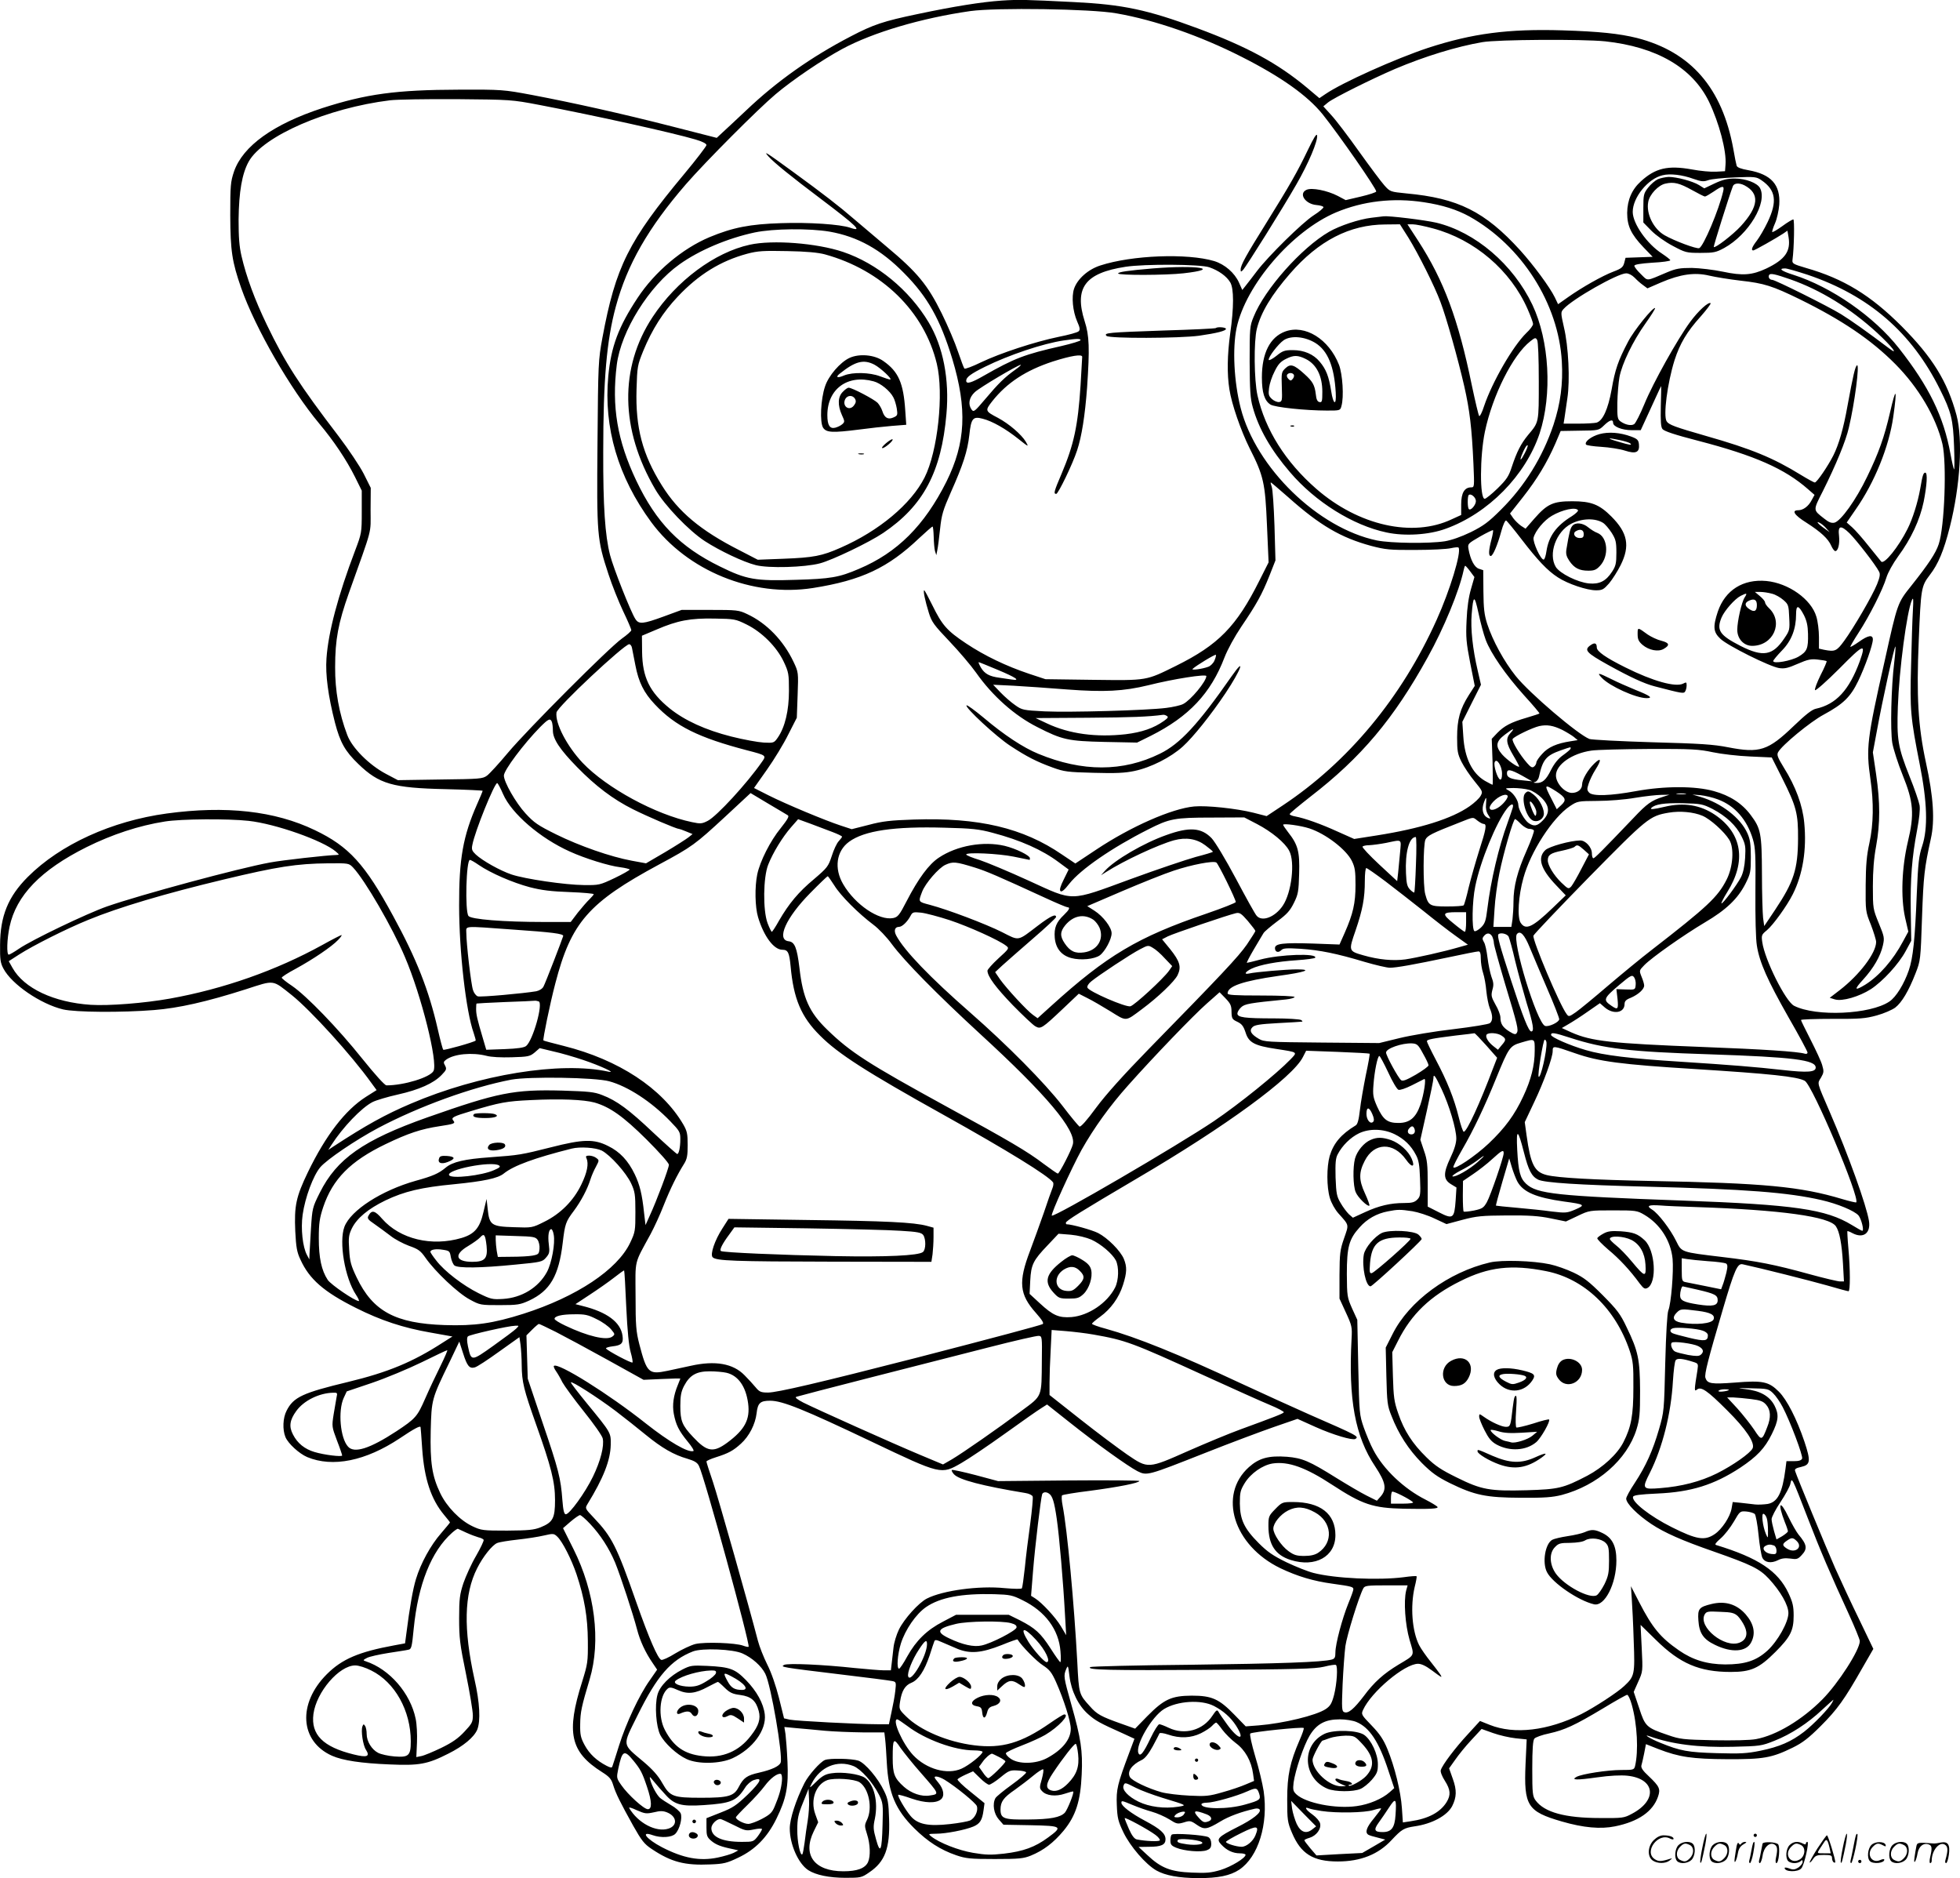 <svg version="1.0" xmlns="http://www.w3.org/2000/svg"
  viewBox="0 0 1199.783 1149.453"
 preserveAspectRatio="xMidYMid meet">
<g transform="translate(-0.554,1150.279) scale(0.1,-0.1)"
fill="#000000" stroke="none">
<path d="M6135 11499 c-118 -8 -290 -35 -516 -83 -205 -43 -266 -63 -404 -135
-243 -126 -455 -276 -642 -454 -65 -61 -132 -124 -149 -139 l-31 -29 -274 70
c-309 79 -601 144 -859 193 -172 32 -180 33 -445 32 -385 -1 -567 -26 -837
-113 -299 -98 -486 -232 -540 -388 -21 -63 -23 -84 -23 -268 1 -219 11 -284
67 -445 87 -247 301 -618 478 -830 89 -106 166 -221 219 -327 l41 -83 0 -130
c0 -127 -1 -132 -40 -235 -105 -276 -165 -502 -176 -662 -7 -100 10 -228 52
-393 32 -122 62 -175 143 -253 127 -123 211 -147 534 -154 125 -3 227 -8 227
-10 0 -3 -15 -40 -34 -82 -86 -195 -111 -335 -110 -621 0 -280 42 -648 89
-779 8 -24 14 -46 12 -47 -10 -10 -193 -61 -198 -56 -4 4 -19 61 -34 127 -54
237 -130 430 -272 690 -173 319 -271 427 -480 527 -245 118 -545 151 -906 102
-338 -46 -653 -190 -851 -388 -121 -121 -169 -240 -170 -416 -1 -90 2 -111 21
-146 51 -96 227 -216 364 -249 77 -18 360 -20 558 -4 150 12 320 50 561 127
179 58 161 60 282 -36 117 -94 365 -367 486 -536 l33 -45 -65 -41 c-127 -81
-246 -235 -356 -462 -72 -150 -84 -205 -77 -361 5 -98 10 -128 32 -174 54
-119 143 -197 339 -295 153 -77 290 -122 457 -151 l134 -24 -60 -38 c-182
-118 -334 -181 -578 -240 -279 -67 -335 -93 -377 -176 -23 -44 -26 -116 -7
-162 17 -40 84 -101 133 -122 156 -65 358 -24 567 115 89 60 126 79 127 68 1
-2 5 -61 10 -133 13 -184 54 -308 134 -404 20 -24 36 -44 36 -46 0 -2 -25 -32
-55 -67 -63 -72 -124 -183 -153 -279 -19 -61 -39 -176 -59 -334 l-8 -60 -65
-12 c-218 -40 -321 -84 -414 -177 -180 -180 -165 -411 32 -499 66 -29 179 -46
352 -53 181 -8 232 1 360 66 92 46 157 100 177 147 21 53 16 164 -17 308 -68
308 -64 521 16 679 36 72 93 143 123 155 14 6 71 15 126 21 55 6 127 17 160
25 57 13 61 13 82 -7 31 -29 87 -139 118 -231 48 -145 68 -261 69 -407 1 -129
-1 -140 -35 -250 -99 -312 -73 -430 122 -553 46 -29 57 -43 68 -79 16 -52 44
-108 123 -250 51 -90 67 -111 112 -141 121 -81 203 -102 360 -95 81 3 101 8
170 41 104 49 178 124 234 238 61 124 75 197 68 349 -3 69 -9 145 -12 169 l-7
44 74 -7 c41 -3 119 -11 174 -16 55 -5 159 -9 232 -10 l132 0 5 -42 c3 -24 7
-88 10 -143 10 -187 53 -288 169 -403 82 -81 160 -131 256 -164 59 -20 85 -23
236 -23 149 0 176 3 221 21 78 32 139 79 200 152 75 91 104 182 111 345 7 144
-5 221 -63 426 -48 170 -49 177 -32 218 11 26 12 24 20 -42 11 -92 55 -182
115 -234 44 -39 68 -53 216 -119 l67 -31 -31 -83 c-74 -197 -81 -227 -77 -323
3 -79 8 -99 41 -168 42 -86 135 -194 201 -232 55 -31 137 -46 255 -47 124 0
197 15 253 52 116 78 178 278 149 480 -7 46 -30 142 -52 214 -22 75 -35 134
-30 139 10 10 319 42 327 34 3 -3 -8 -36 -25 -74 -59 -136 -76 -215 -76 -363
0 -126 2 -140 29 -204 54 -129 129 -176 281 -176 139 0 248 43 329 131 62 66
75 74 141 84 106 15 199 65 230 124 27 54 29 97 4 166 l-23 65 37 52 c20 29
64 84 99 121 l63 68 70 -25 c39 -14 101 -28 138 -32 l68 -7 -7 -151 c-11 -255
11 -290 221 -351 134 -39 239 -48 327 -30 143 29 232 91 263 182 16 47 9 62
-57 125 -35 32 -48 51 -45 65 3 10 11 43 17 74 l11 57 76 -30 c127 -49 207
-61 423 -62 221 -1 271 8 400 71 59 29 96 57 171 132 101 101 145 162 254 354
l68 118 -86 179 c-48 98 -114 240 -148 316 -55 125 -233 556 -245 594 -4 12 6
18 38 25 56 13 59 35 19 155 -47 139 -107 256 -156 305 -62 62 -98 70 -269 56
-146 -11 -169 -7 -181 29 -7 22 17 115 107 420 71 241 89 282 121 275 112 -24
416 -101 515 -129 68 -20 128 -36 133 -36 11 0 11 133 -1 265 -5 55 -7 101 -6
103 2 1 16 -4 32 -13 66 -34 112 0 100 76 -15 94 -126 403 -239 664 -82 190
-78 174 -54 213 17 30 18 38 7 75 -6 23 -39 93 -71 156 -32 63 -59 117 -59
121 0 4 87 7 193 7 168 -1 202 2 271 21 44 12 94 34 113 48 40 31 82 101 124
209 31 79 31 82 40 345 9 252 14 298 54 480 25 111 16 255 -30 465 -48 222
-59 405 -44 750 13 316 15 330 67 398 52 67 86 148 123 294 64 253 81 535 41
685 -56 207 -147 354 -336 544 -190 190 -355 291 -586 357 -78 23 -85 27 -82
49 10 74 13 248 5 248 -5 0 -36 -18 -67 -41 -32 -23 -59 -39 -62 -36 -2 2 5
26 17 53 12 27 23 78 26 114 8 122 -49 186 -189 211 -46 8 -69 17 -72 28 -3 9
-12 54 -20 101 -68 375 -260 595 -589 680 -109 27 -231 40 -457 47 -334 10
-551 -19 -822 -107 -199 -66 -527 -213 -629 -283 l-37 -25 -76 64 c-180 150
-364 250 -671 364 -305 113 -454 145 -755 160 -297 15 -337 16 -445 9z m705
-78 c236 -41 514 -138 766 -266 243 -123 404 -238 496 -352 100 -125 328 -453
328 -472 0 -5 -42 -19 -93 -31 l-94 -22 -49 26 c-64 33 -159 52 -191 37 -50
-23 -8 -87 61 -93 22 -2 41 -7 43 -13 1 -5 -25 -28 -60 -50 -70 -45 -278 -250
-347 -341 -24 -32 -55 -72 -67 -87 l-23 -29 -20 45 c-27 60 -87 112 -152 132
-165 49 -504 36 -697 -27 -75 -24 -141 -83 -161 -143 -16 -49 -8 -136 19 -199
18 -40 19 -52 9 -61 -7 -7 -62 -22 -123 -34 -145 -30 -358 -100 -475 -156 -51
-25 -97 -42 -101 -38 -4 4 -21 51 -39 103 -17 52 -62 158 -100 235 -86 174
-148 250 -337 408 -76 64 -167 141 -203 172 -84 73 -190 155 -370 286 -166
121 -185 133 -150 94 34 -38 139 -123 317 -257 224 -169 263 -207 183 -179
-61 21 -251 34 -424 28 -189 -6 -294 -26 -438 -86 -166 -70 -334 -211 -440
-372 -117 -177 -162 -298 -179 -479 -29 -315 60 -617 263 -893 220 -298 619
-461 990 -403 297 47 459 123 651 306 41 38 77 70 81 70 3 0 6 -28 7 -62 1
-35 4 -74 8 -88 l8 -25 6 30 c4 17 11 75 17 130 9 87 18 116 66 225 75 168
102 252 113 350 11 103 22 116 82 100 59 -15 140 -61 219 -124 63 -50 64 -50
45 -17 -27 45 -103 110 -170 146 -80 42 -81 44 -35 103 90 113 205 188 369
242 113 36 181 47 181 29 0 -8 -5 -86 -10 -174 -16 -248 -41 -364 -116 -541
-46 -108 -51 -124 -33 -124 12 0 100 181 128 267 28 85 48 211 61 385 16 238
14 316 -15 405 -65 205 3 295 250 333 116 18 458 16 513 -3 58 -20 106 -55
128 -92 23 -38 23 -153 0 -313 -18 -130 -20 -249 -5 -342 14 -91 70 -252 123
-359 87 -171 96 -214 107 -472 l10 -228 -57 -113 c-140 -280 -251 -392 -509
-520 -186 -92 -174 -90 -506 -86 l-294 4 -100 33 c-140 47 -272 110 -386 186
-117 78 -146 111 -206 233 -25 50 -47 92 -50 92 -8 0 5 -63 28 -137 18 -58 31
-75 127 -176 59 -62 132 -148 163 -192 100 -142 235 -262 374 -332 152 -78
189 -86 411 -91 l200 -4 85 42 c232 117 366 259 450 479 19 49 61 126 104 190
93 137 125 195 171 310 l37 94 -6 212 c-4 117 -11 225 -17 239 -5 14 -8 26 -5
26 2 0 50 -41 107 -91 193 -172 322 -247 506 -297 88 -23 114 -26 272 -25 96
0 194 5 218 11 23 5 44 7 46 3 18 -29 -53 -262 -134 -441 -214 -476 -541 -870
-943 -1137 l-98 -65 -82 21 c-105 26 -285 45 -362 38 -137 -13 -387 -123 -599
-264 l-128 -85 -82 55 c-238 163 -509 227 -906 214 -145 -5 -192 -10 -278 -33
l-103 -26 -67 22 c-95 31 -337 132 -442 185 l-89 45 79 112 c44 62 103 159
131 216 l52 102 5 139 c5 138 5 140 -25 203 -62 131 -165 237 -283 292 -52 25
-63 26 -229 26 l-173 0 -109 -40 c-128 -47 -153 -49 -174 -16 -28 42 -135 313
-155 391 -31 120 -43 301 -42 630 0 444 21 685 77 891 70 259 199 483 429 749
120 138 443 462 549 551 104 88 289 213 408 277 187 101 484 189 784 232 158
22 741 14 895 -14z m2990 -171 c316 -34 535 -161 637 -370 62 -129 108 -303
101 -385 l-3 -40 -55 -3 c-30 -2 -97 4 -149 14 -146 26 -222 8 -310 -72 -56
-50 -84 -115 -85 -194 0 -80 23 -130 101 -212 l55 -57 -83 -3 -83 -3 -8 -31
c-7 -26 -17 -35 -65 -53 -69 -26 -194 -97 -279 -157 l-61 -43 -20 42 c-31 63
-129 196 -212 288 -216 237 -380 319 -696 348 -99 10 -100 10 -135 49 -19 21
-89 115 -155 207 -66 93 -142 193 -170 223 l-49 54 29 24 c35 28 266 143 410
205 182 77 377 137 535 164 92 16 613 19 750 5z m-6525 -389 c346 -66 820
-171 958 -212 41 -12 67 -25 67 -34 0 -7 -61 -87 -136 -177 -341 -409 -420
-567 -501 -1003 -25 -136 -26 -154 -30 -641 -5 -568 -3 -592 67 -805 22 -68
63 -170 90 -227 28 -58 50 -110 50 -116 0 -6 -26 -29 -57 -51 -79 -56 -577
-555 -698 -699 -55 -66 -113 -129 -128 -140 -27 -20 -43 -21 -287 -24 l-259
-4 -72 38 c-103 54 -209 160 -238 239 -50 132 -75 271 -74 415 0 169 19 269
84 453 148 415 133 356 133 508 l1 136 -43 86 c-24 47 -93 150 -153 229 -241
315 -329 452 -440 683 -74 153 -126 295 -155 420 -14 60 -18 116 -18 225 2
170 21 280 62 354 88 157 482 328 865 375 40 5 223 8 407 7 331 -3 337 -3 505
-35z m7067 -453 c49 -17 62 -18 90 -8 18 7 92 14 163 17 124 5 132 4 164 -18
87 -60 97 -129 37 -255 -20 -42 -50 -93 -66 -114 -29 -37 -38 -60 -22 -60 8 0
139 74 183 103 l26 18 7 -40 c14 -87 -22 -137 -137 -192 -86 -40 -143 -45
-265 -19 -57 12 -143 22 -190 23 -74 0 -97 -4 -152 -27 -132 -56 -115 -55
-160 -11 -22 21 -40 44 -40 51 0 8 37 14 110 19 61 3 110 10 110 15 0 4 -23
22 -50 40 -92 59 -180 184 -180 256 0 88 93 203 182 224 46 12 122 3 190 -22z
m-1650 -143 c113 -17 201 -45 278 -87 320 -179 546 -533 566 -888 8 -135 -8
-257 -51 -387 -66 -197 -176 -375 -321 -519 -77 -77 -107 -99 -185 -138 -60
-29 -118 -49 -159 -56 -100 -15 -329 -12 -416 5 -360 75 -740 444 -834 811
-41 160 -51 363 -25 489 56 264 340 594 609 708 165 69 349 91 538 62z m-3638
-180 c171 -30 314 -109 456 -254 144 -145 221 -283 295 -525 92 -306 82 -513
-36 -751 -135 -269 -301 -435 -536 -534 -121 -52 -173 -61 -388 -67 -246 -8
-301 2 -461 81 -246 120 -391 268 -514 527 -116 245 -151 452 -119 708 26 207
198 483 384 615 122 87 296 160 460 195 114 24 336 26 459 5z m5987 -264 c375
-127 636 -352 809 -700 70 -140 81 -184 87 -351 3 -80 3 -143 0 -140 -3 3 -13
46 -22 95 -42 230 -132 413 -315 646 -152 194 -414 376 -647 450 -73 23 -94
39 -50 39 12 0 74 -18 138 -39z m-1060 -17 c13 -14 36 -35 52 -46 l27 -20 83
36 c119 51 207 63 295 42 38 -9 125 -23 193 -31 144 -16 194 -32 362 -114 258
-127 436 -247 584 -396 143 -144 250 -325 289 -490 27 -118 13 -507 -23 -613
-18 -55 -63 -122 -166 -252 -87 -109 -85 -103 -166 -468 -107 -474 -113 -528
-86 -717 21 -145 19 -275 -6 -391 -17 -76 -22 -136 -23 -259 -1 -158 -1 -161
32 -242 17 -45 32 -93 32 -105 0 -68 -102 -202 -224 -296 l-60 -46 32 -10 c45
-13 148 17 220 63 73 48 170 153 213 233 l34 63 -3 181 c-3 199 7 330 39 498
13 69 19 124 15 150 -4 23 -31 102 -61 176 -72 182 -79 226 -72 428 8 227 55
581 86 652 9 20 10 6 6 -65 -3 -49 -8 -200 -11 -335 -8 -274 -3 -321 53 -605
46 -232 51 -391 15 -500 -20 -59 -25 -103 -33 -290 -11 -282 -23 -395 -49
-471 -29 -84 -78 -164 -119 -191 -117 -79 -449 -94 -583 -26 -52 26 -180 282
-195 390 -6 42 -4 46 29 73 37 31 122 148 158 220 61 121 86 273 70 437 -10
107 -52 222 -125 338 -38 62 -44 78 -35 94 22 42 198 187 279 230 120 65 164
108 211 205 43 89 90 223 90 255 0 31 -29 26 -85 -14 -27 -19 -51 -33 -53 -31
-1 2 21 41 51 87 67 103 149 266 170 337 9 30 40 86 72 130 79 107 133 223
156 334 20 100 25 178 10 178 -12 0 -17 -16 -31 -98 -15 -85 -47 -186 -78
-247 -55 -110 -143 -219 -161 -199 -4 5 -38 47 -76 94 -37 47 -83 99 -101 115
l-34 30 55 80 c116 166 204 384 230 567 25 177 17 188 -20 26 -35 -151 -69
-247 -140 -393 -68 -142 -161 -271 -200 -281 -18 -4 -35 2 -63 25 -69 54 -69
48 -8 168 80 160 141 308 159 388 36 151 67 392 50 382 -11 -7 -23 -57 -58
-247 -25 -141 -53 -237 -87 -305 -33 -65 -101 -165 -113 -165 -6 0 -44 21 -85
46 -169 104 -301 159 -582 239 -188 54 -227 68 -240 89 -22 33 4 233 48 374
33 102 75 174 161 269 36 41 63 77 60 80 -12 11 -75 -46 -125 -114 -77 -104
-228 -375 -280 -502 -26 -63 -54 -118 -63 -124 -18 -12 -55 -4 -84 17 -18 13
-20 25 -19 113 1 54 7 125 13 158 15 81 82 220 159 328 35 49 61 91 59 94 -11
10 -130 -137 -165 -205 -61 -116 -80 -171 -101 -293 -22 -121 -54 -192 -93
-203 -13 -3 -63 -6 -112 -6 l-89 0 6 38 c3 20 11 73 17 117 17 110 7 319 -21
435 -20 89 -20 92 -2 112 53 60 331 218 383 218 16 0 36 -11 51 -26z m954 -11
c185 -65 367 -177 531 -327 91 -84 137 -144 73 -95 -131 99 -234 172 -294 209
-80 49 -403 210 -421 210 -16 0 -27 17 -19 30 7 12 35 6 130 -27z m-4345 -372
c0 -5 -53 -21 -117 -36 -226 -51 -288 -75 -474 -181 -78 -45 -109 -54 -109
-31 0 21 28 42 115 85 145 72 357 143 481 161 82 12 104 12 104 2z m-401 -182
c-63 -45 -102 -83 -182 -178 -65 -77 -71 -82 -84 -65 -23 32 -16 74 20 107 31
29 263 166 281 167 5 0 -11 -14 -35 -31z m3953 -221 c-2 -93 0 -128 10 -141
10 -13 75 -35 219 -72 346 -90 530 -171 673 -297 l39 -34 -17 -31 c-19 -38
-52 -63 -83 -63 -43 0 -24 -30 50 -76 89 -57 134 -99 152 -141 8 -18 19 -33
25 -33 17 0 28 43 23 92 -8 65 10 69 64 17 43 -43 160 -193 181 -235 8 -15 5
-33 -12 -76 -29 -72 -144 -269 -202 -348 -46 -63 -56 -67 -123 -54 l-31 7 0
71 c0 40 -7 96 -16 125 -31 106 -170 205 -306 218 -143 13 -252 -56 -297 -187
-31 -94 -28 -126 16 -167 44 -42 301 -170 359 -179 33 -5 55 0 114 26 62 27
82 31 123 26 27 -3 52 -7 54 -10 2 -2 -14 -41 -37 -85 -22 -45 -38 -87 -34
-92 3 -6 70 53 148 131 152 154 166 159 126 46 -65 -177 -145 -264 -269 -291
-24 -5 -63 -36 -135 -105 -158 -152 -209 -168 -401 -131 -91 18 -171 23 -467
31 -196 6 -369 15 -383 20 -70 27 -367 280 -451 385 -72 90 -141 216 -175 320
-18 57 -22 94 -23 199 l-1 129 -27 9 c-27 9 -51 54 -63 119 -6 34 -5 34 70 78
42 24 78 41 80 39 2 -2 -2 -28 -10 -58 -17 -65 -19 -100 -4 -100 13 0 41 65
65 153 10 37 23 66 29 64 5 -2 47 -53 93 -113 99 -129 160 -194 224 -235 61
-40 178 -79 233 -79 39 0 47 5 80 42 20 24 52 74 71 112 59 118 43 198 -57
298 -74 74 -124 93 -239 93 -117 0 -153 -16 -232 -106 l-54 -62 -28 18 c-14
10 -36 31 -47 46 l-20 29 79 100 c87 111 146 209 198 327 l33 78 117 2 c115 1
117 2 148 32 35 34 56 40 56 16 0 -23 54 -45 114 -45 l55 0 29 63 c16 34 44
95 62 135 18 39 33 72 34 72 1 0 0 -55 -2 -122z m-507 -638 c3 -5 -14 -21 -37
-36 -96 -59 -142 -123 -156 -214 -4 -28 -11 -51 -17 -52 -18 -2 -68 108 -62
134 11 42 64 106 112 134 65 38 147 55 160 34z m153 -77 c13 -8 36 -35 53 -61
25 -40 29 -55 29 -122 0 -66 -4 -82 -27 -117 -37 -57 -77 -77 -141 -71 -70 7
-178 61 -203 101 -47 79 1 215 94 264 65 34 147 36 195 6z m1367 -34 l20 -23
-32 23 c-38 26 -56 49 -27 33 11 -6 28 -20 39 -33z m-2180 -263 l26 -35 -21
-73 c-14 -48 -24 -114 -27 -192 -5 -104 -2 -136 22 -260 l28 -141 -36 -56
c-54 -85 -72 -149 -72 -259 0 -83 3 -102 27 -150 15 -30 51 -84 80 -119 50
-61 51 -64 37 -89 -8 -15 -38 -43 -68 -64 -109 -76 -300 -136 -566 -178 l-140
-22 -101 45 c-105 48 -202 82 -260 93 -19 3 -34 10 -34 14 0 5 57 52 127 107
310 239 510 476 718 853 98 176 193 406 220 533 3 15 7 27 10 27 2 0 16 -15
30 -34z m1848 -137 c21 -5 52 -23 70 -39 30 -26 32 -33 35 -107 4 -75 2 -80
-30 -127 -71 -106 -130 -116 -267 -47 -129 66 -150 96 -117 175 18 42 80 113
117 132 38 19 42 18 24 -10 -18 -27 -45 -145 -45 -198 0 -55 40 -98 91 -98
130 0 194 145 103 231 -13 12 -24 28 -24 35 0 7 -14 24 -31 38 l-31 26 34 0
c18 0 50 -5 71 -11z m-1753 -282 c31 -83 122 -214 235 -340 54 -59 96 -109 94
-111 -2 -2 -38 -14 -79 -26 -96 -28 -137 -50 -179 -93 l-34 -36 5 -140 c2 -78
2 -141 0 -141 -3 0 -24 11 -47 24 -78 46 -124 140 -132 271 l-6 90 57 114 57
113 -20 87 c-31 132 -44 257 -37 343 10 121 17 123 42 8 12 -58 32 -131 44
-163z m1660 213 c0 -37 -15 -46 -45 -26 -31 20 -32 40 -2 53 31 14 47 5 47
-27z m288 -62 c17 -34 24 -64 25 -114 2 -91 -6 -109 -58 -140 -45 -26 -155
-46 -155 -27 0 5 24 34 53 64 59 60 87 133 87 223 0 59 15 57 48 -6z m-6473
-57 c94 -46 185 -137 228 -228 30 -64 32 -75 32 -178 0 -121 -24 -222 -68
-286 -23 -33 -25 -34 -86 -31 -35 2 -124 18 -199 37 -158 40 -285 98 -377 172
-123 100 -167 190 -169 346 l-1 99 90 38 c128 55 206 70 355 67 121 -2 128 -3
195 -36z m-701 -143 c3 -13 12 -61 21 -107 20 -104 52 -168 119 -239 126 -134
268 -204 567 -282 116 -30 117 -31 88 -71 -90 -130 -276 -332 -331 -360 -35
-18 -45 -19 -96 -8 -223 46 -523 209 -670 363 -96 102 -169 242 -160 308 4 34
414 417 445 418 7 0 15 -10 17 -22z m7727 -87 c-19 -154 -25 -418 -12 -496 7
-38 35 -126 63 -195 67 -165 73 -240 32 -410 -37 -157 -44 -338 -17 -462 l20
-87 -32 -59 c-61 -115 -147 -213 -232 -266 -66 -40 -70 -31 -13 31 64 70 106
143 121 208 11 48 9 55 -25 138 -35 86 -36 89 -36 225 0 95 6 172 20 247 25
138 25 267 0 438 l-20 135 25 134 c32 178 107 519 113 514 2 -2 -1 -45 -7 -95z
m-4161 10 c-6 -16 -24 -34 -38 -39 -37 -14 -107 -23 -96 -13 21 20 138 91 142
86 3 -2 -1 -18 -8 -34z m-1329 -57 c115 -48 145 -69 87 -60 -18 3 -52 7 -75
11 -61 8 -90 24 -113 62 -10 18 -17 33 -13 33 3 0 54 -21 114 -46z m1279 -39
c0 -32 -95 -147 -142 -171 -15 -8 -63 -19 -105 -24 -118 -15 -590 -28 -743
-21 -131 7 -138 8 -180 38 -25 17 -65 52 -90 78 l-45 47 125 -6 c69 -4 217
-14 329 -23 226 -17 344 -11 496 26 155 39 355 70 355 56z m-242 -244 c11 -6
7 -13 -17 -30 -63 -45 -136 -70 -236 -82 -180 -20 -344 2 -480 66 l-70 33 320
2 c268 2 370 6 460 18 6 1 16 -2 23 -7z m-3764 -37 c3 -9 6 -32 6 -53 0 -51
43 -116 149 -224 111 -114 219 -196 341 -257 90 -45 265 -120 281 -120 3 0 24
-7 45 -16 l39 -16 -25 -20 c-14 -11 -78 -52 -142 -90 l-118 -69 -87 16 c-130
24 -319 90 -463 161 -111 55 -135 71 -188 129 -59 64 -132 192 -132 231 0 33
122 195 222 297 51 51 62 56 72 31z m6186 -49 c25 -13 56 -32 69 -42 l24 -20
-44 -7 c-84 -13 -137 -36 -173 -77 -20 -21 -36 -45 -36 -53 0 -7 -6 -19 -14
-25 -11 -9 -20 -4 -42 21 -46 52 -96 136 -89 148 10 16 120 69 163 79 47 10
85 4 142 -24z m-318 -18 c-31 -33 -27 -64 17 -138 21 -35 37 -66 36 -68 -8 -7
-75 41 -105 75 -42 49 -38 79 18 121 51 39 64 43 34 10z m368 -95 c0 -5 -20
-22 -45 -40 -30 -21 -54 -50 -75 -91 -31 -63 -53 -82 -92 -80 -17 1 -18 3 -6
6 10 2 21 17 24 31 23 107 44 131 135 163 64 22 59 21 59 11z m870 -23 c52
-11 155 -23 228 -26 l133 -6 64 -127 c87 -173 98 -217 97 -370 -1 -188 -26
-264 -140 -435 l-67 -100 -7 50 c-3 28 -7 149 -7 271 -1 248 -7 276 -69 359
-53 71 -127 119 -225 146 -114 32 -301 32 -477 0 -158 -29 -263 -32 -286 -10
-14 15 -15 22 -4 55 7 22 25 60 41 85 40 63 36 80 -7 38 -39 -38 -74 -97 -74
-128 0 -29 -27 -51 -62 -51 -44 0 -98 59 -98 107 0 66 98 135 217 152 32 5
191 9 353 10 262 1 306 -2 390 -20z m-1290 -131 c0 -26 -4 -38 -12 -36 -16 6
-41 85 -33 106 11 29 45 -23 45 -70z m122 -12 l62 -35 -59 6 c-72 7 -95 17
-95 43 0 28 21 25 92 -14z m-6237 -113 c52 -120 228 -271 409 -352 92 -42 240
-88 309 -96 31 -4 57 -11 57 -14 0 -4 -42 -28 -92 -52 -91 -43 -95 -44 -188
-43 -115 1 -361 37 -444 65 -68 23 -176 83 -218 122 -23 22 -27 31 -21 59 15
82 135 378 152 378 4 0 20 -30 36 -67z m6446 17 c60 -39 65 -54 31 -85 l-27
-25 -32 63 c-47 90 -45 93 28 47z m-166 9 c22 -6 56 -28 77 -49 50 -50 52 -94
7 -139 -34 -35 -54 -38 -87 -15 -24 17 -62 83 -62 109 0 28 -30 74 -58 89 -27
15 -26 15 28 16 30 0 73 -5 95 -11z m-4537 -156 c10 -6 -2 -26 -43 -78 -64
-78 -127 -203 -144 -283 -16 -77 -14 -200 5 -263 35 -116 96 -199 149 -199 34
0 42 -17 50 -100 18 -200 65 -311 180 -425 111 -112 285 -223 759 -487 387
-216 639 -371 668 -412 3 -5 2 -21 -4 -35 -6 -14 -30 -82 -53 -151 -24 -69
-62 -173 -84 -232 -73 -191 -66 -267 36 -381 38 -43 50 -63 41 -68 -19 -9
-296 -83 -768 -205 -600 -154 -858 -214 -913 -214 -43 0 -53 4 -76 32 -14 17
-45 51 -68 74 -70 72 -180 91 -328 58 -38 -8 -103 -22 -144 -31 -115 -24 -126
-13 -172 163 -20 78 -23 115 -23 294 -1 230 -11 191 92 380 22 41 59 121 81
178 41 103 82 185 124 252 18 29 22 50 22 115 0 69 -4 86 -27 126 -130 222
-396 396 -730 480 -68 17 -124 32 -126 34 -5 5 40 225 73 350 97 373 203 494
635 727 203 109 221 123 404 292 l156 145 107 -64 c60 -35 114 -68 121 -72z
m5495 130 c-13 -2 -35 -2 -50 0 -16 2 -5 4 22 4 28 0 40 -2 28 -4z m-1090 -9
c10 -10 -27 -57 -60 -76 -39 -23 -62 -10 -40 22 28 40 84 70 100 54z m952 -8
c-70 -22 -98 -42 -179 -128 -196 -205 -239 -248 -247 -248 -5 0 -9 14 -9 30 0
37 -39 80 -72 79 -60 -1 -190 -37 -213 -59 -50 -47 -29 -116 67 -216 l58 -61
-80 -77 c-124 -119 -165 -138 -196 -91 -22 33 -14 166 17 275 44 161 178 367
283 438 48 32 50 32 170 33 67 0 170 8 231 19 61 10 133 18 160 18 l50 1 -40
-13z m337 -16 c104 -39 178 -124 214 -245 15 -52 17 -96 15 -320 -1 -155 2
-289 9 -330 16 -102 65 -212 194 -439 64 -111 116 -208 116 -215 0 -7 -7 -10
-17 -7 -42 13 -255 27 -623 41 -566 22 -682 35 -805 89 l-59 27 41 24 c23 13
76 47 117 76 l75 52 31 -27 c53 -44 120 -32 120 22 0 17 9 27 38 38 46 20 82
52 82 75 0 9 -7 33 -16 54 -15 38 -15 38 17 71 46 47 239 183 370 261 131 77
202 145 249 237 31 62 33 73 33 164 0 77 -4 107 -21 145 -42 94 -159 185 -289
223 l-48 14 50 -4 c28 -3 76 -14 107 -26z m-1420 -29 c-3 -25 2 -48 13 -65 16
-24 16 -26 1 -20 -33 13 -44 53 -26 98 13 36 16 33 12 -13z m1386 -29 c84 -44
146 -102 178 -168 24 -48 26 -63 22 -132 -3 -51 -12 -91 -25 -117 -25 -49
-114 -168 -120 -161 -2 2 13 33 35 68 119 189 92 360 -73 473 -91 62 -193 78
-310 50 -68 -16 -92 -18 -81 -7 23 23 79 31 191 29 113 -3 123 -5 183 -35z
m-1223 6 c-4 -13 -17 -52 -30 -88 -55 -149 -104 -357 -125 -530 -9 -73 -14
-89 -39 -114 -16 -15 -34 -25 -40 -22 -17 11 -14 184 5 274 31 155 129 392
195 477 25 31 43 33 34 3z m1162 -48 c49 -21 133 -97 164 -147 31 -50 23 -166
-16 -243 -54 -107 -117 -166 -459 -431 -60 -46 -179 -144 -265 -217 -86 -74
-175 -147 -199 -164 -42 -29 -44 -29 -57 -11 -42 55 -209 451 -203 479 2 8
154 168 338 356 359 365 373 377 490 397 70 12 153 4 207 -19z m-2726 -51 c88
-46 171 -114 196 -163 37 -68 15 -256 -39 -336 -47 -70 -127 -101 -160 -62 -9
9 -66 112 -127 227 -64 120 -128 226 -149 248 -63 65 -136 70 -277 19 -137
-48 -317 -153 -376 -219 l-24 -27 30 19 c113 72 320 168 417 195 74 20 139 9
192 -31 25 -19 46 -36 46 -39 0 -3 -47 -17 -105 -32 -57 -16 -236 -76 -397
-135 -382 -140 -343 -139 -628 -9 -118 54 -252 110 -297 125 -46 14 -83 29
-83 34 0 15 196 6 290 -13 52 -11 96 -20 98 -20 1 0 2 4 2 10 0 17 -85 59
-155 76 -129 30 -291 2 -402 -72 -61 -40 -125 -126 -198 -267 -44 -86 -54 -97
-82 -103 -87 -17 -233 82 -306 207 -57 97 -42 203 36 260 93 68 276 95 585 86
168 -4 211 -9 293 -31 171 -45 305 -105 405 -180 l61 -45 -30 -61 c-21 -42
-27 -64 -20 -71 7 -7 24 6 54 45 69 88 262 221 482 332 131 67 163 73 390 73
l199 1 79 -41z m1349 21 c14 -11 31 -20 38 -20 20 0 14 -34 -28 -163 -21 -67
-50 -168 -64 -225 -13 -57 -27 -106 -31 -110 -4 -4 -49 -7 -102 -7 -105 0
-114 5 -133 75 -14 49 -13 303 1 334 12 25 40 39 209 105 91 36 80 34 110 11z
m-7523 -1 c165 -18 453 -120 533 -187 24 -21 24 -21 4 -22 -55 -1 -333 -32
-406 -46 -192 -35 -791 -197 -998 -269 -120 -42 -459 -204 -539 -259 -29 -20
-57 -36 -62 -36 -14 0 -11 96 5 171 41 192 191 347 471 487 157 78 321 132
480 157 100 16 385 18 512 4z m3576 -69 c31 -12 57 -24 57 -28 0 -3 -9 -15
-20 -27 -12 -12 -31 -53 -43 -91 -21 -64 -27 -72 -109 -142 -95 -79 -153 -149
-214 -254 -21 -38 -41 -68 -44 -68 -3 0 -15 24 -26 53 -29 78 -27 280 4 358
29 73 86 167 140 229 l43 49 77 -28 c42 -16 103 -39 135 -51z m4212 50 c16
-16 39 -30 51 -30 13 0 26 -4 29 -10 3 -5 -17 -61 -45 -124 -56 -126 -80 -219
-80 -312 0 -34 -3 -82 -6 -108 l-7 -46 -55 0 -55 0 7 108 c3 59 17 159 30 222
25 123 85 330 96 330 3 0 19 -13 35 -30z m-1295 -27 c101 -33 227 -130 261
-200 19 -39 22 -63 22 -147 0 -111 -15 -176 -66 -292 l-32 -72 -161 6 c-185 6
-234 0 -234 -28 0 -24 21 -31 39 -12 12 12 34 13 117 8 119 -8 222 -29 392
-80 68 -20 138 -36 155 -36 40 0 147 19 360 64 93 20 175 36 183 36 10 0 14
-13 14 -45 0 -24 6 -64 14 -87 8 -24 17 -74 20 -112 4 -38 13 -84 21 -104 19
-44 19 -76 1 -91 -8 -7 -108 -23 -223 -37 -115 -13 -263 -38 -332 -55 l-123
-30 -352 3 c-330 3 -353 4 -385 23 -48 28 -60 50 -39 71 13 14 46 19 155 25
76 4 143 8 148 9 6 0 3 5 -5 10 -8 5 -82 10 -165 10 -181 0 -225 6 -225 30 0
9 10 26 23 38 22 21 52 26 275 48 28 3 52 10 52 15 0 5 -86 9 -205 9 -165 0
-205 3 -205 13 0 44 94 76 310 107 167 23 214 40 113 40 -63 0 -251 -16 -290
-25 -35 -8 -27 9 13 29 53 25 157 44 278 52 59 4 109 11 112 15 17 29 -216 21
-336 -11 -41 -11 -78 -20 -82 -20 -3 0 16 37 43 83 27 45 53 90 59 99 5 9 43
41 84 72 60 44 79 66 102 113 26 52 29 70 32 179 4 135 -7 177 -68 254 -16 21
-30 41 -30 45 0 10 108 -5 160 -22z m653 -220 c-3 -93 -8 -170 -10 -172 -2 -3
-14 5 -26 17 -18 19 -22 36 -25 100 -6 127 19 222 60 222 4 0 5 -75 1 -167z
m-97 75 c-4 -40 -9 -97 -12 -126 l-6 -52 -109 101 c-60 56 -106 105 -103 110
3 5 22 9 42 9 20 1 66 7 102 14 101 21 93 26 86 -56z m1125 14 l31 -28 -46
-88 c-25 -49 -53 -97 -62 -108 -17 -18 -19 -17 -62 24 -46 45 -82 105 -82 135
0 33 17 45 86 59 38 8 73 19 78 24 15 15 23 12 57 -18z m-6765 -93 c73 -50
207 -108 312 -136 74 -19 132 -26 245 -30 81 -3 147 -9 147 -13 0 -3 -12 -17
-26 -31 -14 -13 -46 -50 -71 -81 l-44 -58 -162 0 c-250 0 -449 16 -464 37 -22
29 -14 343 9 343 5 0 30 -14 54 -31z m3037 -16 c73 -23 136 -50 434 -187 67
-31 127 -56 133 -56 18 0 11 -15 -21 -46 -48 -45 -62 -80 -57 -141 6 -65 41
-108 102 -124 56 -15 141 -7 174 17 32 24 72 98 72 135 0 36 -52 104 -105 138
l-44 28 212 91 c117 50 259 107 317 126 111 37 242 62 261 50 12 -7 119 -225
119 -242 0 -5 -81 -37 -180 -71 -420 -143 -609 -256 -949 -564 l-84 -76 -28
20 c-37 26 -163 163 -202 218 l-30 44 44 41 c25 23 109 96 187 164 78 67 142
127 142 132 0 22 -33 7 -112 -53 -126 -96 -111 -94 -219 -39 -100 50 -329 137
-442 167 -72 19 -71 17 -47 80 19 51 102 147 143 165 46 21 63 19 180 -17z
m-3806 0 c72 -76 241 -367 317 -547 101 -236 203 -645 175 -698 -21 -39 -180
-88 -288 -88 -10 0 -69 65 -147 162 -151 189 -343 387 -431 447 -35 23 -63 46
-63 50 0 5 39 30 88 56 104 57 217 133 257 175 16 16 25 30 21 30 -4 0 -57
-27 -118 -61 -281 -155 -604 -269 -933 -328 -156 -28 -374 -45 -484 -38 -226
15 -409 101 -479 226 l-23 41 62 40 c87 56 294 160 425 213 187 77 470 161
829 247 330 79 446 97 638 99 127 1 128 1 154 -26z m6320 -85 c59 -45 163
-126 231 -180 68 -55 157 -124 198 -153 l75 -54 -53 -15 c-96 -28 -262 -65
-330 -75 -74 -10 -163 -2 -257 25 -91 26 -91 27 -48 151 44 129 57 200 57 305
0 43 4 78 9 78 5 0 58 -37 118 -82z m-3374 -25 c38 -62 147 -171 239 -240 31
-23 82 -76 113 -119 78 -105 275 -305 540 -549 408 -374 588 -589 568 -675 -7
-33 -83 -180 -92 -180 -4 0 -43 27 -86 59 -101 77 -210 141 -595 351 -480 263
-588 332 -730 470 -111 107 -150 194 -171 380 -15 123 -29 158 -66 162 -77 9
-17 144 133 296 55 56 103 102 106 102 3 0 21 -26 41 -57z m706 -212 c117 -39
302 -122 346 -157 19 -15 18 -17 -48 -77 -37 -34 -67 -68 -67 -75 0 -35 52
-104 155 -211 63 -64 125 -123 139 -130 32 -18 41 -12 168 108 l97 92 53 -27
c29 -14 92 -51 141 -81 101 -63 90 -63 192 13 100 74 201 171 219 209 24 50
14 84 -45 158 l-50 61 35 18 c34 17 368 131 417 142 23 5 33 -2 73 -48 25 -30
46 -57 46 -61 0 -4 -24 -41 -52 -83 -52 -75 -157 -186 -603 -642 -153 -157
-260 -276 -320 -357 -57 -78 -94 -119 -102 -115 -6 4 -54 61 -104 127 -109
141 -339 373 -564 570 -246 215 -405 380 -454 473 -15 29 -8 52 17 52 20 0 52
31 72 69 11 21 17 23 64 18 28 -3 107 -24 175 -46z m3161 -11 c0 -33 -3 -60
-8 -60 -4 0 -35 23 -70 52 -72 58 -69 68 21 68 l57 0 0 -60z m-2282 14 c13 -9
30 -31 38 -49 29 -71 -13 -139 -94 -151 -55 -8 -86 6 -119 55 -30 44 -29 72 4
112 49 58 113 71 171 33z m-3558 -60 c248 -17 316 -26 313 -40 -6 -21 -110
-291 -121 -310 -7 -13 -25 -24 -44 -28 -76 -13 -340 -37 -358 -31 -10 3 -24
21 -29 38 -12 34 -41 285 -41 350 0 45 -26 43 280 21z m6230 -111 c18 -43 65
-155 106 -250 41 -94 74 -179 74 -188 0 -18 -65 -49 -87 -41 -50 20 -204 523
-172 562 20 24 46 -2 79 -83z m-230 68 c5 -11 10 -29 10 -40 0 -11 31 -123 68
-248 78 -258 84 -284 72 -302 -6 -11 -15 -10 -44 8 -42 26 -56 48 -56 87 0 14
-13 50 -30 78 -26 47 -28 56 -19 91 9 30 7 46 -6 80 -8 23 -19 76 -24 117 -5
41 -14 84 -22 95 -10 18 -11 24 0 37 18 22 38 20 51 -3z m100 0 c5 -11 24 -77
40 -148 17 -70 49 -186 70 -257 41 -131 48 -176 29 -176 -16 0 -51 88 -123
310 -71 218 -87 276 -78 285 13 12 52 3 62 -14z m-2104 -134 l45 -47 -20 -29
c-35 -49 -211 -211 -236 -217 -29 -7 -253 90 -263 114 -3 9 6 25 24 39 45 37
243 168 298 196 48 25 50 26 78 9 17 -9 50 -38 74 -65z m2882 -162 c-3 -30 -3
-30 -60 -28 l-58 2 7 -60 c6 -63 2 -69 -37 -42 -53 36 -50 45 49 129 69 58 77
62 89 46 7 -9 12 -30 10 -47z m-2474 -165 c1 -41 4 -46 36 -61 27 -13 37 -26
50 -65 19 -62 54 -81 188 -101 136 -21 131 -18 86 -65 -84 -87 -314 -273 -468
-377 -223 -150 -979 -591 -992 -578 -8 8 120 289 182 402 75 133 173 270 286
396 154 173 398 427 481 500 l78 69 36 -37 c31 -32 37 -45 37 -83z m-4241 64
c29 -11 -35 -239 -77 -273 -12 -10 -52 -16 -131 -19 l-113 -4 -20 68 c-36 121
-42 148 -42 182 0 17 1 33 3 33 1 1 79 5 172 9 94 3 175 7 182 8 6 1 18 -1 26
-4z m5800 -269 l67 -76 -24 -62 c-82 -218 -161 -389 -180 -391 -5 -1 -19 40
-31 89 -28 114 -71 221 -141 353 -30 57 -54 107 -54 112 0 11 32 17 175 35 61
7 113 13 116 14 3 1 35 -33 72 -74z m95 59 c28 -19 28 -26 -1 -59 l-22 -27
-28 22 c-32 25 -50 56 -42 70 10 15 68 12 93 -6z m420 -13 c206 -67 360 -85
857 -101 506 -17 645 -34 645 -81 0 -28 -49 -32 -200 -15 -169 19 -319 31
-630 51 -302 19 -469 39 -577 71 -100 29 -213 79 -213 93 0 17 19 14 118 -18z
m-218 -78 c0 -91 -22 -178 -70 -280 -53 -114 -112 -194 -212 -289 -83 -78
-210 -163 -216 -145 -2 5 23 54 54 108 69 119 138 264 209 439 76 186 83 196
152 216 86 25 83 27 83 -49z m72 50 c4 -50 -36 -223 -48 -210 -8 8 28 227 37
227 5 0 10 -8 11 -17z m-756 -68 c19 -33 34 -65 34 -72 0 -7 -35 -32 -77 -57
-59 -34 -81 -42 -91 -34 -19 16 -92 150 -92 169 0 25 98 59 159 56 31 -2 38
-8 67 -62z m933 1 c143 -50 279 -68 731 -96 461 -29 626 -46 673 -72 47 -25
340 -719 315 -744 -3 -2 -41 7 -85 20 -256 77 -479 98 -1173 111 -349 7 -567
19 -636 36 -76 19 -99 64 -124 244 l-11 80 59 125 c57 119 112 271 112 309 0
35 1 35 139 -13z m-6072 -41 c101 -34 206 -82 153 -71 -293 64 -792 -17 -1210
-196 -155 -66 -273 -131 -475 -263 l-30 -20 19 30 c70 109 184 228 252 263 22
11 92 32 155 46 130 29 219 69 267 119 30 31 33 37 22 58 -11 19 -10 24 6 36
49 36 160 46 247 24 29 -8 90 -11 155 -9 100 3 111 5 140 29 l31 27 83 -20
c46 -10 129 -34 185 -53z m4812 39 c3 -2 -8 -62 -23 -132 -14 -71 -31 -166
-36 -213 -7 -60 -14 -87 -26 -94 -89 -54 -135 -108 -159 -187 -19 -67 -19
-190 1 -257 9 -31 31 -70 52 -94 68 -76 65 -66 35 -153 -25 -72 -27 -92 -28
-224 l0 -145 39 -85 c37 -80 39 -90 35 -160 -20 -372 21 -598 145 -783 64 -97
72 -138 33 -183 l-23 -26 -64 32 c-36 18 -119 67 -185 108 -165 103 -207 121
-302 129 -112 8 -170 -8 -232 -63 -191 -171 -95 -480 192 -619 105 -50 202
-79 320 -95 115 -16 127 -19 127 -34 0 -7 -14 -46 -31 -87 -37 -91 -79 -248
-79 -299 0 -31 -4 -39 -22 -44 -57 -16 -319 -25 -869 -32 -328 -3 -603 -10
-609 -14 -29 -18 122 -21 730 -17 529 3 646 6 700 19 36 9 68 14 73 11 13 -8
6 -116 -11 -183 -14 -53 -23 -68 -51 -87 -58 -39 -261 -88 -411 -100 l-79 -6
-69 71 c-94 97 -138 117 -262 117 -124 -1 -169 -22 -271 -125 l-75 -77 -90 32
c-118 42 -144 56 -186 104 -68 75 -68 74 -78 272 -19 353 -61 809 -90 958 -6
30 -7 58 -3 62 5 4 82 17 173 28 173 23 300 48 300 60 0 3 -195 5 -432 3
l-433 -4 -138 37 c-77 20 -141 34 -145 31 -3 -3 3 -15 13 -26 31 -34 172 -71
438 -115 21 -3 41 -13 44 -21 3 -8 -4 -83 -15 -167 -12 -84 -27 -205 -33 -269
-7 -64 -15 -121 -18 -126 -3 -5 -48 -4 -106 1 -156 16 -378 -14 -476 -64 -49
-25 -139 -124 -171 -190 -15 -31 -30 -80 -33 -110 -3 -30 -8 -73 -11 -96 l-5
-43 -44 0 c-24 0 -103 7 -177 14 -193 21 -411 31 -433 19 -23 -13 -19 -14 345
-58 162 -19 306 -38 319 -41 22 -5 23 -8 17 -60 -3 -30 -14 -88 -23 -129 l-16
-75 -71 0 c-115 0 -498 20 -536 28 l-35 8 -31 125 c-19 75 -47 156 -72 205
-22 44 -48 110 -57 145 -53 205 -242 872 -275 971 -22 64 -40 121 -40 126 0 4
26 16 58 26 76 24 106 40 153 83 51 46 88 119 96 186 7 63 22 77 83 77 75 0
206 -53 620 -250 429 -204 426 -203 551 -131 42 24 161 104 264 178 103 74
204 145 224 157 l36 23 135 -107 c171 -136 360 -271 418 -301 59 -29 59 -29
416 112 154 61 344 132 422 159 l142 49 111 -50 c107 -48 226 -83 243 -73 24
15 18 19 -280 149 -95 42 -284 128 -420 191 -385 180 -638 282 -829 335 -46
12 -83 26 -83 30 0 4 22 23 50 43 65 47 115 116 140 195 24 76 25 110 5 159
-21 50 -99 128 -157 158 -37 19 -163 54 -194 54 -2 0 -4 4 -4 9 0 12 94 70
435 271 544 319 953 618 1016 743 l20 39 192 -7 c106 -4 194 -9 196 -11z m114
-114 c25 -55 53 -103 63 -107 10 -3 43 8 83 28 36 18 70 35 75 38 13 6 -2 -94
-24 -158 -28 -80 -66 -111 -134 -111 -68 0 -94 20 -131 101 -24 55 -27 70 -22
133 6 82 25 176 36 176 4 0 28 -45 54 -100z m327 -103 c47 -100 90 -244 90
-302 0 -28 -12 -68 -36 -118 -45 -95 -44 -133 4 -162 l33 -20 -5 -79 c-8 -111
-16 -117 -102 -73 l-69 35 0 138 c0 119 -3 149 -23 205 l-22 66 40 179 c22 98
40 187 40 197 0 32 11 17 50 -66z m-5095 48 c114 -31 257 -124 373 -244 58
-60 62 -67 62 -110 0 -51 -9 -91 -19 -91 -4 0 -70 59 -147 131 -149 141 -223
196 -313 230 -48 19 -83 22 -242 27 -299 8 -396 -12 -828 -164 -392 -139 -554
-253 -658 -461 -45 -90 -46 -95 -54 -220 -4 -70 -8 -141 -9 -158 l-1 -30 -14
26 c-27 49 -39 162 -27 247 15 106 65 240 108 291 41 48 217 167 354 240 251
133 575 250 815 296 111 20 512 14 600 -10z m-90 -130 c93 -27 174 -83 318
-226 80 -80 137 -144 137 -155 0 -21 -75 -220 -117 -311 l-26 -58 -9 75 c-12
114 -26 171 -57 236 -40 83 -91 138 -163 173 -87 44 -154 42 -350 -8 -183 -46
-194 -48 -373 -61 -155 -11 -230 -28 -272 -64 -42 -35 -78 -51 -183 -80 -209
-59 -397 -180 -436 -281 -35 -93 2 -313 71 -417 14 -21 21 -38 17 -38 -24 0
-169 99 -190 129 -39 59 -55 136 -55 256 0 92 5 123 27 190 58 172 167 282
381 385 139 67 218 93 330 110 92 14 100 17 85 35 -15 18 0 25 110 58 176 53
216 60 365 67 183 9 323 3 390 -15z m4761 -71 c11 -25 12 -40 5 -47 -17 -17
-41 12 -41 49 0 44 17 43 36 -2z m258 -90 c7 -19 -1 -34 -19 -34 -21 0 -28 19
-15 35 16 19 26 19 34 -1z m-121 -33 c57 -28 100 -69 129 -125 18 -32 23 -63
26 -147 4 -98 2 -109 -17 -128 -17 -17 -33 -21 -81 -21 -82 0 -152 -16 -239
-56 l-74 -34 -25 22 c-13 13 -36 43 -50 68 -24 40 -27 57 -31 156 -2 88 0 118
13 142 28 54 79 104 131 129 64 30 148 28 218 -6z m791 -111 c28 -110 47 -147
87 -167 40 -19 241 -32 669 -43 599 -15 861 -35 1065 -82 100 -23 201 -65 227
-94 17 -20 36 -94 23 -94 -4 0 -32 16 -63 35 -159 97 -351 125 -1037 150 -773
28 -892 41 -958 103 -36 34 -47 75 -54 207 -7 134 4 130 41 -15z m-5645 11
c52 -27 149 -135 180 -201 23 -50 26 -67 26 -175 0 -114 -1 -123 -32 -188 -78
-165 -328 -331 -654 -435 -186 -59 -298 -75 -482 -69 -301 10 -439 84 -538
291 -35 73 -42 98 -46 170 -5 73 -3 90 16 130 31 63 99 120 206 172 115 55
220 80 420 99 181 18 269 36 305 66 60 48 188 95 415 152 52 13 147 6 184 -12z
m5521 -16 c0 -26 -80 -259 -103 -300 -20 -35 -28 -40 -79 -51 -32 -6 -60 -9
-63 -6 -3 3 -5 46 -5 96 l1 91 62 42 c34 23 87 64 117 92 59 54 70 59 70 36z
m-160 -55 c-52 -46 -135 -93 -153 -87 -6 2 15 18 48 35 33 16 78 44 100 60 56
43 58 39 5 -8z m243 -117 c35 -66 115 -100 287 -124 127 -17 133 -21 68 -49
-50 -21 -58 -22 -143 -12 -49 7 -146 17 -215 23 -69 6 -126 12 -127 13 -2 1
16 67 39 146 l42 143 16 -54 c9 -30 24 -68 33 -86z m-6233 97 c11 -7 5 -14
-31 -29 -74 -33 -260 -54 -274 -31 -21 34 260 89 305 60z m7335 -255 c510 -17
811 -58 849 -118 22 -33 36 -107 43 -228 l6 -109 -24 0 c-13 0 -98 20 -189 45
-214 59 -316 79 -535 105 -250 30 -245 28 -279 97 -35 72 -110 170 -148 193
-37 23 -22 30 52 25 30 -3 132 -7 225 -10z m-1745 -25 c36 -6 98 -26 137 -45
l73 -34 97 26 c87 23 118 26 273 27 135 1 196 -3 268 -18 l93 -19 72 34 c71
34 73 34 217 34 139 0 147 -1 191 -27 97 -57 162 -159 173 -270 7 -77 -9 -274
-26 -315 -7 -18 -14 -136 -19 -323 -7 -292 -7 -296 -38 -404 -38 -131 -80
-225 -149 -330 -29 -43 -52 -86 -52 -95 0 -30 68 -98 153 -155 81 -54 190
-102 383 -169 233 -82 280 -105 338 -167 71 -77 119 -161 119 -210 0 -55 -65
-171 -128 -229 -69 -63 -138 -85 -260 -85 -110 1 -197 27 -282 86 -114 79
-163 139 -243 294 l-51 99 5 -75 c3 -41 9 -158 12 -260 8 -206 5 -217 -58
-276 -41 -39 -182 -131 -263 -172 -205 -102 -409 -126 -560 -66 l-60 24 -75
-82 c-76 -82 -155 -186 -165 -219 -3 -10 7 -37 25 -65 35 -55 37 -87 11 -130
-39 -63 -111 -102 -222 -118 l-46 -7 -6 88 c-7 102 -44 253 -89 362 -24 58
-47 92 -96 143 -63 65 -65 69 -53 95 50 111 255 283 337 283 20 0 48 -13 84
-40 29 -22 55 -40 57 -40 7 0 -10 24 -62 90 -29 36 -62 83 -73 105 -43 87 -54
236 -27 354 9 35 14 65 12 67 -2 2 -37 0 -78 -6 -155 -20 -421 -8 -553 26 -33
8 -108 38 -165 65 -82 40 -117 64 -170 117 -89 89 -115 144 -116 243 0 67 3
81 30 125 37 60 109 110 171 120 96 14 202 -24 365 -131 184 -120 248 -142
439 -146 161 -3 212 0 205 11 -4 6 -37 26 -74 45 -131 66 -257 185 -319 304
-17 31 -42 92 -58 136 -27 78 -28 87 -34 370 l-6 290 -32 70 c-30 68 -31 75
-32 210 0 166 13 214 78 286 46 52 105 85 173 98 61 12 75 12 149 1z m-1964
-174 c59 -27 128 -86 150 -127 20 -40 18 -122 -5 -167 -48 -94 -162 -171 -266
-180 -78 -6 -114 10 -194 84 l-63 58 4 81 c5 98 18 124 106 216 l67 71 75 -6
c44 -4 96 -17 126 -30z m3775 -132 c53 -3 102 -10 110 -14 10 -7 11 -18 2 -57
-7 -26 -16 -60 -22 -74 l-10 -27 -98 20 c-54 11 -108 22 -120 24 -21 4 -23 10
-23 75 l0 71 33 -5 c17 -3 75 -9 128 -13z m-6622 -279 c7 -151 16 -238 27
-278 9 -31 14 -60 11 -63 -6 -6 -154 72 -162 86 -2 4 16 10 41 13 54 6 67 19
60 66 -12 82 -95 144 -245 181 l-43 11 88 58 c49 32 116 79 148 104 33 26 61
46 62 44 2 -2 8 -102 13 -222z m6556 105 c108 -25 125 -34 125 -65 0 -33 -30
-40 -120 -26 -89 14 -110 25 -110 56 0 23 9 55 16 55 2 0 42 -9 89 -20z m5
-130 c77 -10 105 -25 95 -52 -10 -26 -108 -36 -200 -20 -47 9 -56 31 -26 61
24 24 28 24 131 11z m-6742 -51 c34 -16 73 -44 88 -62 25 -30 25 -31 7 -45
-34 -25 -150 2 -288 68 -36 17 -65 35 -65 41 0 17 44 28 121 28 65 1 84 -3
137 -30z m-250 -78 c53 -27 196 -104 317 -171 l220 -122 113 5 c61 3 112 4
112 2 0 -1 -7 -18 -15 -38 -27 -65 -35 -123 -25 -177 13 -68 31 -104 85 -170
25 -30 41 -56 35 -58 -33 -11 -148 56 -290 168 -229 182 -540 376 -564 353 -3
-3 3 -18 13 -32 10 -14 28 -45 39 -68 12 -22 71 -103 131 -178 61 -76 113
-150 116 -166 10 -46 -13 -137 -60 -234 -47 -97 -143 -230 -166 -230 -10 0
-16 22 -21 87 -10 133 -22 183 -121 473 l-91 270 -4 132 -4 133 35 35 c19 19
38 35 41 35 4 0 50 -22 104 -49z m-243 20 c-11 -11 -74 -58 -140 -105 -135
-96 -135 -96 -155 -3 -7 34 -7 54 0 61 10 10 246 64 290 65 24 1 24 1 5 -18z
m7263 -12 c19 -6 32 -18 32 -28 0 -36 -18 -39 -114 -16 -51 12 -98 25 -104 29
-17 10 -15 24 6 30 25 7 144 -2 180 -15z m-3729 -24 c198 -35 236 -49 676
-250 171 -78 351 -159 402 -180 51 -21 90 -42 87 -46 -4 -8 -59 -29 -264 -104
-69 -25 -213 -85 -320 -132 -248 -110 -246 -110 -374 -23 -52 36 -181 132
-286 215 l-190 150 0 76 c0 42 3 131 7 199 l6 123 88 -7 c48 -4 123 -13 168
-21z m-316 -155 c-2 -233 5 -216 -126 -313 -142 -106 -356 -255 -425 -296
l-54 -31 -141 59 c-165 69 -631 278 -715 320 -38 20 -52 31 -42 35 8 3 211 56
450 117 239 61 566 144 725 185 160 41 299 73 310 71 19 -2 20 -9 18 -147z
m-3184 -32 c1 -104 13 -151 87 -360 94 -264 117 -355 117 -466 0 -112 -13
-136 -89 -167 -41 -16 -74 -19 -204 -20 -148 0 -158 1 -213 27 -76 36 -157
119 -197 203 -50 105 -62 185 -58 380 5 193 5 195 116 423 l59 124 23 -71 c25
-79 39 -96 72 -87 13 3 79 46 148 96 l125 89 7 -47 c3 -26 7 -82 7 -124z
m7202 116 c32 -16 37 -35 15 -53 -11 -9 -29 -9 -77 -1 -35 7 -71 16 -80 21
-18 9 -31 44 -20 54 10 11 131 -5 162 -21z m-7699 -121 c-27 -54 -69 -143 -93
-198 -49 -112 -59 -124 -177 -202 -162 -106 -258 -137 -296 -94 -48 52 -62
219 -27 297 l19 41 154 52 c85 29 222 86 304 126 82 40 152 74 157 74 4 1 -15
-43 -41 -96z m7667 25 c32 -10 33 -11 27 -52 -20 -122 -20 -132 -3 -118 25 21
64 -6 184 -126 116 -115 172 -199 157 -233 -14 -30 -121 -105 -219 -154 -101
-50 -217 -80 -347 -90 -109 -9 -113 -4 -63 94 77 153 130 363 141 561 4 63 11
121 17 128 10 13 40 11 106 -10z m-5916 -67 c71 -17 118 -83 132 -187 13 -99
-20 -161 -128 -241 -86 -63 -124 -56 -209 35 -67 71 -78 98 -78 190 0 63 5 88
23 123 35 66 76 89 156 89 36 0 83 -4 104 -9z m-680 -233 c56 -43 140 -109
187 -148 97 -79 169 -121 253 -145 43 -13 61 -23 71 -44 32 -60 315 -1095 304
-1107 -3 -2 -18 1 -34 7 -45 17 -233 24 -292 10 -27 -7 -82 -33 -122 -57 -40
-25 -79 -43 -87 -40 -21 9 -73 127 -153 354 -120 343 -149 399 -259 515 -55
58 -55 58 -39 85 97 158 140 267 142 362 1 75 4 71 -146 254 -54 66 -98 123
-98 128 0 13 163 -91 273 -174z m7086 108 c16 -15 43 -54 59 -85 47 -90 125
-298 119 -315 -5 -11 -19 -16 -51 -16 l-45 0 -6 -47 c-19 -148 -48 -204 -110
-215 -22 -3 -56 -5 -75 -3 -19 2 -58 7 -87 10 l-51 5 -7 -40 c-9 -51 -59 -127
-104 -157 -61 -41 -110 -33 -262 43 -134 67 -247 156 -237 186 3 10 42 15 149
20 206 9 347 53 507 158 102 68 150 118 193 205 42 85 45 120 17 175 -30 58
-88 91 -178 101 -57 7 -53 7 37 5 97 -2 104 -3 132 -30z m-270 20 c-11 -9 -69
-15 -64 -6 3 6 20 10 37 10 17 0 29 -2 27 -4z m-8523 -43 c-3 -16 -11 -63 -18
-105 -12 -76 -11 -78 20 -161 18 -46 32 -88 32 -92 0 -10 -109 3 -169 21 -61
18 -105 54 -132 107 -26 49 -20 89 20 144 46 64 140 110 225 112 26 1 28 -1
22 -26z m8659 -13 c57 -7 74 -14 92 -35 28 -32 30 -78 6 -137 -32 -84 -35 -84
-80 -15 -23 34 -69 92 -103 130 l-62 67 39 0 c21 -1 69 -5 108 -10z m344 -722
c81 -210 141 -349 255 -597 36 -79 66 -152 66 -162 0 -54 -131 -258 -229 -357
-125 -126 -282 -220 -406 -243 -37 -7 -136 -9 -260 -7 -186 4 -206 6 -280 32
-132 45 -139 52 -176 166 l-33 98 28 63 c28 62 28 63 21 205 l-7 142 94 -92
c147 -145 266 -196 458 -196 124 0 173 22 273 122 93 93 112 132 112 223 0 58
-6 82 -32 138 -64 135 -184 215 -443 294 -10 3 -1 15 29 41 23 20 59 66 80
102 37 64 38 65 77 62 21 -2 44 -9 51 -15 6 -7 17 -64 23 -127 6 -63 17 -126
23 -140 15 -31 54 -37 96 -16 21 11 43 14 75 10 40 -6 47 -4 70 21 37 39 33
64 -20 127 -12 15 -39 62 -59 103 -54 113 -71 94 -24 -28 11 -26 19 -52 19
-56 0 -5 -16 -18 -35 -30 l-35 -20 -15 51 c-8 29 -15 61 -15 73 0 13 24 59 54
104 30 45 58 96 61 113 9 41 8 44 104 -204z m-2414 91 c5 -5 -20 -9 -63 -9
l-72 0 0 33 c0 19 3 37 7 40 6 7 106 -44 128 -64z m-2229 53 c22 -14 33 -50
48 -153 16 -109 40 -389 51 -594 l7 -120 -32 54 c-32 54 -116 145 -159 172
l-24 15 12 150 c12 152 48 449 56 472 5 13 24 16 41 4z m4395 -153 c4 -13 7
-46 7 -74 0 -50 0 -50 -13 -20 -20 48 -29 128 -14 123 8 -3 16 -15 20 -29z
m-7203 -33 c63 -67 116 -149 153 -237 33 -81 110 -316 134 -408 18 -70 51
-142 96 -207 l27 -40 -45 -65 c-65 -91 -146 -265 -188 -399 -20 -63 -38 -121
-41 -128 -3 -10 -11 -9 -36 4 -60 31 -104 72 -133 125 -25 46 -29 64 -28 129
1 75 8 108 58 275 70 234 32 536 -99 797 l-64 128 46 40 c26 22 52 40 58 40 6
0 34 -24 62 -54z m-757 -54 c26 -12 59 -24 73 -28 14 -3 29 -10 32 -15 3 -5
-18 -49 -46 -98 -29 -49 -63 -125 -78 -168 -22 -68 -26 -95 -26 -213 0 -120 4
-158 42 -342 23 -113 42 -227 42 -253 0 -42 -5 -51 -52 -101 -38 -41 -76 -67
-142 -99 -50 -24 -105 -47 -122 -50 l-30 -6 4 89 c2 48 -1 113 -8 145 -32 157
-160 304 -305 352 -19 6 -18 8 7 21 15 8 74 21 130 30 57 9 112 17 123 20 19
3 22 15 33 129 27 272 108 474 235 587 17 15 33 26 36 24 3 -1 27 -12 52 -24z
m8141 -49 c43 -39 -7 -81 -58 -48 -30 19 -30 28 -1 48 29 20 37 21 59 0z
m-138 -29 c9 -3 16 -17 16 -31 0 -21 -4 -24 -31 -21 -38 4 -62 33 -39 48 18
11 32 12 54 4z m-2251 -276 c-16 -66 -6 -208 21 -302 30 -101 36 -89 -69 -152
-89 -54 -148 -106 -210 -190 -62 -81 -96 -110 -121 -100 -15 6 -16 23 -10 169
4 89 12 195 17 235 9 65 83 304 110 354 9 16 24 18 140 18 l131 0 -9 -32z
m-2348 -59 c139 -68 222 -180 232 -313 3 -37 3 -66 -1 -66 -3 0 -30 37 -59 83
-62 96 -95 125 -188 173 l-69 34 -161 0 -161 0 -80 -42 c-99 -51 -165 -116
-219 -213 -22 -41 -45 -75 -50 -75 -16 0 -10 86 11 154 27 85 92 180 154 223
86 59 218 84 417 79 97 -3 112 -6 174 -37z m-72 -140 c27 -7 37 -15 35 -27 -4
-20 -155 -98 -214 -110 -47 -11 -118 5 -199 44 -83 39 -72 61 42 88 69 17 282
20 336 5z m154 -102 c58 -62 93 -137 65 -137 -14 0 -79 73 -111 124 -56 90
-31 97 46 13z m-482 -55 c78 -32 147 -27 273 23 51 21 94 36 96 34 26 -42 118
-135 155 -158 41 -27 54 -43 81 -103 48 -108 90 -241 90 -286 0 -65 -52 -129
-145 -179 -69 -37 -174 -39 -223 -4 -18 12 -31 28 -29 34 2 6 46 27 98 47 52
20 116 49 143 65 81 48 153 125 116 125 -6 0 -45 -24 -88 -54 -174 -121 -294
-156 -462 -135 -164 20 -333 92 -418 177 -43 42 -44 45 -37 90 10 66 30 100
70 116 43 18 79 73 111 167 13 41 26 80 29 87 4 10 13 9 42 -4 21 -9 65 -28
98 -42z m-185 28 c0 -70 -99 -241 -115 -198 -8 21 24 103 66 166 36 55 49 64
49 32z m-1129 -57 c58 -26 115 -76 139 -124 35 -68 109 -503 94 -544 -9 -22
-53 -43 -131 -61 -76 -17 -96 -32 -125 -87 -29 -57 -62 -67 -229 -67 -175 0
-192 7 -240 91 -24 43 -58 82 -115 130 -133 112 -130 93 -36 283 120 243 204
339 340 392 57 21 244 14 303 -13z m-2273 -104 c145 -72 242 -246 242 -434 0
-88 -13 -99 -101 -92 -37 3 -82 13 -99 22 -39 20 -70 70 -70 115 0 19 -4 42
-10 50 -8 12 -10 12 -16 -3 -10 -27 3 -116 22 -144 26 -41 6 -48 -75 -28 -188
46 -263 121 -247 247 18 136 158 298 256 298 21 0 63 -13 98 -31z m7716 -209
c34 -120 42 -286 20 -377 -6 -22 -11 -23 -84 -23 -85 0 -240 -24 -274 -42 -36
-20 -1 -21 127 -3 77 11 145 14 184 10 171 -18 187 -149 28 -233 -48 -26 -57
-27 -195 -26 -215 0 -340 35 -394 107 -19 26 -21 42 -21 196 0 119 4 173 13
183 6 8 47 23 91 32 94 21 154 48 331 154 74 45 140 82 146 82 6 0 19 -27 28
-60z m1227 13 c-19 -36 -114 -134 -172 -179 -79 -61 -151 -92 -267 -116 -83
-17 -122 -19 -267 -15 -177 5 -225 14 -345 63 -59 23 -114 57 -66 40 138 -49
298 -69 509 -64 167 4 175 5 255 37 99 39 204 107 292 190 36 33 66 60 68 61
1 0 -2 -8 -7 -17z m-3785 -21 c58 -30 103 -70 136 -121 60 -95 14 -88 -55 8
-23 32 -47 66 -52 76 -9 16 -14 13 -38 -23 -58 -89 -170 -120 -267 -74 -25 12
-51 22 -58 22 -7 0 -31 -38 -53 -84 -44 -93 -65 -118 -75 -92 -19 49 82 223
157 269 82 50 227 59 305 19z m-1876 -123 c109 -83 290 -149 407 -149 29 0 53
-4 53 -9 0 -16 -83 -83 -129 -103 -87 -39 -215 -3 -296 83 -65 70 -131 219
-97 219 4 0 32 -19 62 -41z m2748 25 c80 -33 138 -120 196 -297 l36 -108 -28
-25 c-46 -41 -127 -75 -202 -85 -128 -18 -311 18 -369 72 -20 19 -22 28 -17
72 11 76 61 225 98 287 43 72 96 100 185 100 35 0 80 -7 101 -16z m-820 -48
c18 -24 55 -61 83 -82 56 -41 95 -110 105 -188 l6 -43 -50 -21 c-27 -12 -91
-34 -142 -48 -82 -24 -104 -26 -203 -21 -62 3 -139 12 -172 21 -82 23 -181 70
-193 93 -18 33 11 75 72 104 20 9 42 37 68 84 21 39 39 74 41 79 2 5 25 2 52
-7 72 -25 141 -22 202 8 28 14 58 34 68 45 10 11 21 20 25 20 4 0 21 -20 38
-44z m-1848 -261 c117 -134 117 -132 58 -141 -51 -9 -114 13 -159 53 -59 53
-69 79 -69 177 0 120 5 126 48 61 21 -29 75 -97 122 -150z m965 112 c8 -76 -8
-124 -62 -179 -37 -38 -72 -53 -103 -43 -36 12 -33 41 11 107 62 93 129 178
139 178 5 0 11 -28 15 -63z m-2722 -40 c43 -53 54 -73 83 -160 30 -89 32 -137
5 -137 -24 0 -122 89 -162 147 -30 43 -30 45 -19 100 24 113 36 120 93 50z
m2237 23 c22 -11 40 -24 40 -27 0 -12 -93 -103 -105 -103 -5 0 -21 16 -33 35
l-24 34 22 30 c17 25 45 49 58 51 1 0 21 -9 42 -20z m263 -135 c-15 -51 -15
-57 1 -74 26 -29 84 -35 140 -16 26 9 49 15 51 13 7 -6 -35 -111 -51 -129 -27
-29 -88 -41 -224 -42 -149 -2 -170 5 -170 61 0 48 18 73 88 121 31 22 81 60
111 85 30 25 58 43 62 40 4 -2 0 -29 -8 -59z m-96 40 c1 -5 -38 -39 -88 -75
-50 -36 -95 -73 -100 -82 -20 -36 -10 -96 20 -130 l29 -33 166 -3 c194 -4 199
-8 106 -76 -79 -58 -150 -84 -269 -98 -80 -9 -112 -8 -189 5 -89 15 -207 61
-257 101 -19 15 -17 15 32 16 59 0 177 23 227 44 40 17 54 39 62 99 l6 44 -85
69 c-47 37 -83 72 -80 77 3 5 26 18 50 29 l45 20 42 -41 c23 -23 48 -41 56
-41 8 0 40 20 70 45 50 41 59 45 104 42 27 -1 51 -6 53 -12z m-1495 -51 c-4
-45 -16 -90 -44 -156 -16 -39 -29 -51 -78 -77 -32 -17 -70 -31 -84 -31 -27 0
-76 26 -76 40 0 4 32 38 71 76 39 38 86 90 106 117 34 46 78 79 98 73 6 -2 9
-20 7 -42z m-714 -84 c56 -63 98 -74 234 -65 168 11 202 25 254 106 12 20 36
41 53 47 57 20 45 -9 -36 -88 -70 -67 -92 -82 -167 -111 l-86 -34 0 -57 c0
-50 3 -59 30 -82 29 -24 60 -36 135 -51 l30 -7 -28 -15 c-16 -8 -60 -21 -98
-29 -110 -23 -211 -4 -341 63 -96 50 -136 102 -57 74 51 -18 116 -14 138 8 27
27 45 98 33 126 -6 12 -32 35 -59 50 -26 15 -56 35 -67 44 -20 18 -50 72 -60
111 -6 23 -4 22 21 -9 15 -19 47 -55 71 -81z m1710 90 c70 -43 191 -142 197
-161 10 -29 -12 -74 -41 -88 -14 -6 -69 -16 -123 -22 -133 -15 -199 -2 -242
50 -33 39 -81 122 -75 129 3 2 40 -8 82 -23 82 -28 149 -30 179 -5 24 20 18
62 -16 103 -26 31 -28 37 -12 37 10 0 33 -9 51 -20z m1170 -49 c31 -16 104
-43 162 -61 154 -47 153 -46 97 -55 -84 -13 -176 -1 -242 31 -63 31 -102 72
-92 98 8 21 8 21 75 -13z m755 -35 c12 -37 5 -42 -84 -67 -106 -31 -269 -30
-269 1 0 6 15 10 34 10 40 0 182 40 246 69 54 24 61 23 73 -13z m835 -132 c-5
-78 -25 -104 -79 -104 -51 0 -56 14 -24 58 15 20 43 62 63 92 41 63 47 57 40
-46z m-1610 62 c31 -13 84 -32 117 -41 33 -9 82 -31 108 -47 45 -29 51 -30 89
-19 37 12 43 11 79 -14 46 -32 62 -30 145 20 51 31 126 59 211 78 13 3 26 1
29 -5 12 -18 -41 -60 -137 -108 -120 -61 -130 -72 -98 -106 33 -36 72 -54 114
-54 19 0 35 -4 35 -9 0 -20 -88 -73 -153 -93 -57 -17 -87 -20 -175 -16 -130 5
-189 28 -272 106 l-55 51 63 1 c76 0 102 12 102 46 0 35 -31 63 -127 114 -83
44 -143 90 -143 109 0 15 3 14 68 -13z m1101 -149 c-37 -30 -71 -19 -96 33
-11 25 -24 67 -28 93 l-6 48 76 -78 77 -78 -23 -18z m-4031 104 c40 10 57 9
82 -1 60 -25 64 -81 7 -99 -75 -24 -186 34 -240 126 -4 7 17 1 46 -13 50 -22
59 -23 105 -13z m4087 8 c93 -14 264 -11 318 6 26 8 47 12 47 9 0 -3 -20 -30
-45 -61 -45 -54 -55 -85 -34 -99 6 -4 32 -12 58 -18 l46 -12 -70 -41 -71 -41
-140 -7 -140 -8 -37 43 c-20 24 -37 46 -37 50 0 3 14 10 32 15 42 13 73 55 64
89 -3 13 -24 37 -46 53 -41 29 -54 51 -22 38 9 -4 44 -11 77 -16z m-845 -24
c-7 -8 -24 -15 -37 -15 -21 0 -23 3 -13 14 10 13 49 26 59 19 2 -1 -2 -9 -9
-18z m143 3 c30 -12 36 -33 11 -42 -26 -10 -34 -7 -59 20 -43 46 -30 52 48 22z
m-315 -125 c18 -13 30 -29 27 -34 -6 -8 -86 -5 -141 6 -14 3 -30 23 -48 64
-14 32 -26 62 -26 66 0 9 144 -69 188 -102z m-2581 60 c69 -35 75 -37 123 -27
28 6 50 7 50 2 0 -5 -12 -25 -26 -44 -26 -33 -28 -34 -98 -34 -120 0 -186 30
-186 84 0 24 32 56 55 56 5 0 42 -17 82 -37z m3193 -64 c-15 -36 -55 -69 -84
-69 -32 0 -96 20 -96 30 0 4 42 29 93 54 99 49 112 46 87 -15z M8012 10586
c-64 -134 -112 -218 -257 -451 -123 -197 -155 -255 -155 -282 0 -15 2 -15 14
-3 20 21 246 382 327 524 75 130 132 266 127 300 -3 14 -20 -13 -56 -88z
M7063 9860 c-154 -13 -213 -22 -213 -31 0 -12 293 -11 399 1 240 27 87 52
-186 30z M7448 9495 c-2 -3 -146 -10 -319 -15 -341 -12 -369 -14 -350 -33 17
-17 446 -15 566 1 111 16 165 30 165 42 0 10 -53 14 -62 5z M7544 7363 c-204
-293 -315 -413 -438 -473 -227 -112 -475 -112 -744 -1 -93 38 -211 116 -335
221 -54 45 -101 79 -105 76 -12 -12 183 -193 268 -248 102 -67 161 -97 260
-133 69 -25 90 -28 250 -32 135 -4 192 -1 249 11 101 21 223 83 297 150 63 57
172 193 261 326 95 142 128 233 37 103z M10154 10406 c-17 -8 -44 -31 -60 -52
-27 -35 -29 -44 -29 -125 l0 -88 50 -51 c28 -28 84 -68 130 -92 77 -41 83 -43
170 -43 81 0 95 3 145 30 149 82 267 278 219 367 -17 31 -86 58 -154 58 -46 0
-75 -7 -124 -30 l-63 -30 -32 20 c-39 24 -137 50 -186 50 -19 -1 -49 -7 -66
-14z m210 -67 c38 -21 73 -39 78 -39 5 0 29 14 53 30 55 38 67 38 59 3 -26
-114 -121 -339 -147 -349 -16 -6 -151 44 -212 79 -68 39 -114 132 -100 204 8
46 62 103 105 112 52 12 87 3 164 -40z m319 30 c96 -50 89 -130 -22 -251 -48
-52 -157 -136 -165 -127 -3 3 94 312 117 372 7 19 38 22 70 6z M8400 10170
c-75 -9 -193 -48 -259 -86 -169 -98 -394 -351 -462 -521 -23 -55 -24 -70 -24
-273 1 -175 4 -227 19 -279 36 -131 111 -262 228 -398 155 -182 386 -326 591
-369 111 -24 260 -15 363 23 260 94 488 326 574 583 78 238 60 567 -44 787
-118 248 -350 446 -589 503 -69 16 -289 43 -322 39 -5 -1 -39 -5 -75 -9z m227
-122 c61 -99 160 -296 196 -393 36 -94 108 -351 146 -517 33 -146 46 -253 56
-475 6 -140 6 -143 -14 -143 -41 0 -61 -34 -61 -104 l0 -65 -57 -26 c-240
-114 -572 -39 -830 186 -188 164 -313 362 -360 572 -21 94 -23 331 -4 407 25
101 90 208 203 338 175 202 366 300 583 301 l90 1 52 -82z m150 57 c255 -68
476 -257 580 -495 18 -41 33 -82 33 -90 0 -9 -18 -34 -41 -55 -83 -81 -210
-302 -259 -448 -12 -38 -26 -65 -30 -60 -4 4 -24 89 -45 188 -83 405 -171 641
-329 885 l-65 100 32 0 c18 0 73 -11 124 -25z m648 -935 c0 -258 2 -249 -66
-330 -44 -54 -68 -101 -99 -194 -19 -59 -32 -78 -88 -133 -35 -34 -71 -63 -78
-63 -31 0 -30 261 1 410 47 224 171 470 278 554 29 23 33 24 42 8 6 -10 10
-111 10 -252z m-85 -439 c-23 -46 -35 -55 -20 -15 16 40 31 66 37 61 2 -3 -5
-23 -17 -46z m-300 -295 c0 -24 -32 -61 -43 -49 -9 8 -9 78 -1 86 13 12 44
-14 44 -37z M7873 9474 c-93 -34 -143 -132 -143 -281 0 -93 16 -143 52 -166
25 -17 216 -37 347 -37 79 0 81 0 88 28 16 55 7 194 -15 252 -62 158 -208 248
-329 204z m184 -70 c76 -47 116 -144 125 -304 5 -83 -15 -76 -28 10 -14 89
-31 133 -70 179 -38 46 -96 71 -165 71 -49 0 -62 -4 -100 -35 -24 -19 -45 -30
-47 -25 -5 15 58 98 92 121 46 30 129 22 193 -17z m-57 -99 c65 -33 100 -104
100 -200 0 -58 -2 -66 -17 -63 -13 2 -20 16 -23 48 -7 57 -19 78 -70 124 -64
58 -85 64 -116 35 -24 -23 -25 -28 -22 -114 3 -84 2 -90 -17 -93 -11 -1 -31 7
-44 19 -20 19 -22 28 -17 68 3 25 18 71 34 101 21 43 36 60 71 77 46 23 71 23
121 -2z m-75 -95 c4 -6 1 -18 -6 -26 -11 -13 -14 -13 -27 0 -8 8 -11 19 -8 25
9 14 33 14 41 1z M7908 8893 c7 -3 16 -2 19 1 4 3 -2 6 -13 5 -11 0 -14 -3 -6
-6z M4595 10005 c-215 -47 -449 -221 -595 -443 -204 -310 -198 -687 16 -1053
58 -100 206 -254 304 -318 91 -59 236 -128 312 -147 77 -20 299 -14 393 11 76
20 303 129 387 186 246 166 356 373 387 728 19 211 -20 413 -109 561 -118 198
-316 361 -524 431 -161 54 -431 75 -571 44z m460 -59 c349 -96 608 -349 685
-669 44 -183 6 -537 -75 -697 -82 -162 -279 -327 -515 -430 -113 -50 -165 -60
-350 -67 l-156 -6 -114 59 c-236 120 -372 234 -473 396 -119 190 -162 354
-155 588 4 140 6 148 41 235 54 131 121 237 211 332 128 136 263 219 426 263
65 17 98 19 245 16 117 -2 189 -9 230 -20z M5205 9312 c-57 -27 -128 -109
-149 -174 -27 -79 -33 -220 -12 -253 20 -30 57 -32 222 -11 60 8 149 18 198
22 l89 7 -6 86 c-11 170 -42 240 -134 304 -54 39 -148 47 -208 19z m153 -41
c38 -20 114 -91 96 -91 -5 0 -33 9 -62 20 -63 24 -167 26 -219 5 -41 -18 -56
-12 -27 11 95 76 146 89 212 55z m-5 -102 c43 -11 101 -59 121 -98 8 -14 17
-45 21 -68 6 -40 5 -44 -20 -55 -33 -15 -55 -3 -68 38 -5 16 -18 39 -29 51
-20 21 -156 93 -178 93 -6 0 -22 -11 -35 -25 -31 -30 -33 -82 -6 -142 18 -39
18 -42 3 -56 -10 -9 -29 -18 -44 -22 -33 -8 -48 15 -48 77 0 160 124 251 283
207z m-113 -108 c7 -14 5 -24 -8 -41 -29 -36 -74 -2 -52 41 14 24 46 25 60 0z
M5429 8790 c-19 -16 -29 -29 -22 -30 15 0 70 47 62 54 -3 3 -21 -8 -40 -24z
M5263 8723 c9 -2 23 -2 30 0 6 3 -1 5 -18 5 -16 0 -22 -2 -12 -5z M9797 8846
c-51 -14 -94 -47 -83 -64 3 -5 45 -11 93 -14 49 -3 114 -13 145 -23 68 -22 91
-11 86 39 -3 26 -10 33 -48 47 -67 25 -138 30 -193 15z m125 -37 c29 -6 57
-15 63 -20 13 -13 -1 -11 -75 11 -73 21 -67 26 12 9z M10030 7621 c0 -31 6
-44 30 -65 39 -33 96 -44 129 -25 40 23 36 37 -13 50 -26 6 -63 24 -84 38 -63
46 -62 46 -62 2z M9742 7554 c-42 -29 -27 -46 106 -120 137 -76 224 -116 287
-132 173 -45 177 -45 186 -31 5 8 9 24 9 37 0 20 -2 21 -21 11 -46 -24 -186
15 -354 99 -119 59 -175 98 -175 122 0 27 -13 32 -38 14z M9811 7354 c48 -51
209 -124 274 -124 42 0 21 15 -67 50 -46 19 -113 48 -150 67 -81 40 -89 41
-57 7z M9630 8284 c-12 -14 -19 -40 -36 -144 -4 -27 0 -43 18 -70 30 -44 61
-60 116 -60 36 0 49 5 72 30 57 61 47 176 -16 201 -15 5 -40 21 -56 34 -33 28
-79 33 -98 9z m70 -49 c0 -20 -5 -25 -25 -25 -29 0 -45 28 -24 41 27 17 49 10
49 -16z M9342 6648 c-27 -27 4 -145 45 -166 26 -14 61 3 68 31 8 31 -24 97
-61 126 -31 24 -36 25 -52 9z m68 -115 c0 -13 -2 -23 -6 -23 -7 0 -34 66 -34
82 1 23 40 -36 40 -59z M4428 3985 c-47 -72 -77 -160 -60 -177 22 -22 128 -26
733 -27 l606 -1 7 46 c3 26 6 73 6 105 l0 58 -40 11 c-80 22 -254 30 -730 36
l-485 7 -37 -58z m1091 -15 c103 -6 127 -11 138 -26 17 -24 17 -89 -2 -104
-27 -22 -224 -31 -535 -25 -341 7 -687 22 -701 31 -11 6 7 43 51 102 l31 43
447 -6 c246 -4 503 -10 571 -15z M2907 4684 c-15 -16 9 -24 68 -24 62 0 91 12
59 24 -21 8 -119 8 -127 0z M3000 4495 c-20 -24 -1 -38 43 -32 43 6 63 19 53
36 -10 16 -82 13 -96 -4z M2694 4415 c-12 -29 11 -40 52 -24 49 19 48 33 -4
37 -32 2 -44 -1 -48 -13z M8395 4526 c-40 -17 -82 -67 -95 -114 -14 -53 -12
-167 4 -205 13 -33 74 -92 84 -83 3 3 -10 38 -28 77 -37 80 -37 127 0 198 57
112 175 115 252 7 36 -52 58 -48 35 5 -20 47 -74 95 -126 114 -53 18 -86 19
-126 1z M3596 4413 c14 -33 4 -86 -32 -160 -47 -98 -127 -179 -227 -228 -74
-37 -75 -37 -186 -33 -137 4 -150 13 -160 110 l-7 63 -19 -80 c-22 -97 -54
-135 -134 -159 -183 -54 -377 -7 -486 117 -45 52 -64 56 -84 19 -9 -16 -3 -24
37 -51 26 -18 69 -50 97 -71 27 -22 79 -49 114 -62 57 -20 71 -30 101 -73 59
-85 199 -217 270 -255 64 -35 67 -35 185 -35 110 0 125 3 180 28 128 60 181
151 205 352 14 118 18 130 69 198 43 58 82 131 101 192 7 22 22 57 34 78 20
38 20 39 1 53 -10 8 -30 14 -43 14 -19 0 -23 -4 -16 -17z m-201 -467 c10 -52
-12 -174 -42 -229 -52 -95 -154 -157 -268 -164 -65 -4 -75 -2 -150 35 -93 46
-209 134 -259 200 -20 25 -36 49 -36 53 0 14 34 20 76 13 40 -6 43 -8 49 -44
4 -22 14 -45 22 -52 22 -18 163 -16 373 5 158 15 166 17 188 43 21 24 23 34
17 81 -7 54 0 93 15 93 5 0 12 -15 15 -34z m-411 -68 c8 -77 -10 -98 -87 -98
-102 0 -115 44 -27 96 30 18 64 42 74 53 25 28 32 19 40 -51z m312 37 c8 -11
14 -36 12 -55 -3 -32 -6 -35 -43 -42 -22 -4 -79 -7 -126 -7 l-86 -1 -7 38 c-3
20 -6 50 -6 65 l0 29 121 -4 c107 -3 122 -5 135 -23z M8465 3957 c-44 -21
-103 -90 -111 -132 -13 -73 12 -195 41 -195 12 0 307 273 313 289 1 4 -7 16
-19 27 -27 25 -177 32 -224 11z m175 -36 c0 -13 -218 -205 -237 -210 -14 -3
-15 6 -11 62 10 117 52 155 176 156 39 1 72 -3 72 -8z M9821 3953 c-19 -10
-36 -23 -38 -28 -2 -6 29 -37 67 -70 68 -56 134 -127 193 -208 24 -31 31 -35
47 -27 60 32 48 231 -17 292 -43 40 -69 49 -146 55 -57 3 -79 1 -106 -14z
m171 -39 c51 -26 82 -80 86 -150 5 -81 -3 -79 -83 17 -32 39 -76 84 -97 100
-21 17 -38 34 -38 39 0 22 84 18 132 -6z M9125 3776 c-252 -59 -494 -236 -595
-438 l-42 -83 4 -175 c4 -160 6 -181 31 -242 43 -112 106 -208 186 -289 61
-61 95 -85 171 -123 153 -75 223 -89 435 -90 145 -1 194 3 250 17 219 58 400
216 458 401 19 62 22 93 22 236 -1 192 -11 243 -82 389 -39 83 -59 108 -147
197 -83 83 -115 108 -178 138 -42 20 -107 43 -145 51 -103 22 -296 28 -368 11z
m345 -53 c233 -46 425 -229 512 -489 20 -61 23 -88 22 -224 0 -169 -13 -240
-61 -334 -37 -73 -125 -154 -221 -205 -148 -77 -176 -83 -372 -89 -226 -6
-276 3 -427 78 -94 46 -132 71 -186 124 -86 84 -136 162 -172 267 -26 74 -29
101 -33 230 l-4 146 35 69 c82 164 198 275 382 366 173 87 314 103 525 61z
M8888 3174 c-75 -40 -61 -154 18 -154 46 0 70 14 89 50 45 87 -21 151 -107
104z M9570 3178 c-16 -9 -28 -27 -34 -51 -8 -31 -6 -42 11 -65 46 -62 143 -24
143 57 0 49 -71 84 -120 59z M9168 3119 c-28 -16 -21 -52 16 -88 62 -60 154
-49 202 24 22 34 12 43 -63 61 -68 16 -131 17 -155 3z m169 -36 c23 -9 9 -27
-34 -42 -37 -13 -43 -13 -78 5 -48 25 -54 41 -18 47 30 5 106 -1 130 -10z
M9277 2953 c-3 -5 -8 -35 -12 -68 -12 -108 -14 -115 -41 -115 -26 0 -90 29
-136 62 -27 19 -28 19 -28 0 0 -10 15 -48 33 -83 25 -49 41 -69 73 -87 81 -44
181 -38 243 14 29 24 89 130 79 139 -2 3 -47 -8 -98 -25 -52 -16 -98 -26 -102
-24 -5 3 -6 48 -2 100 6 85 4 108 -9 87z m43 -219 l95 6 -30 -25 c-28 -23
-105 -47 -129 -40 -6 2 -23 6 -38 9 -27 6 -88 51 -88 66 0 4 21 1 48 -7 34
-11 73 -13 142 -9z M9050 2620 c0 -15 71 -58 133 -80 95 -34 171 -21 258 41
45 32 29 33 -37 3 -88 -40 -156 -37 -263 9 -95 42 -91 40 -91 27z M7812 2267
c-40 -41 -42 -46 -42 -103 0 -115 42 -179 137 -209 150 -47 273 21 273 152 0
131 -92 203 -260 203 -64 0 -67 -1 -108 -43z m242 -20 c106 -58 116 -185 20
-248 -20 -13 -47 -19 -85 -19 -46 0 -63 5 -97 30 -43 31 -92 104 -92 137 0 34
43 87 90 111 53 27 101 24 164 -11z M9705 2125 c-16 -7 -63 -18 -104 -24 -40
-6 -82 -16 -93 -22 -44 -23 -63 -140 -33 -198 33 -66 193 -175 288 -197 65
-15 137 125 137 268 0 89 -25 139 -85 168 -47 23 -68 24 -110 5z m129 -65 c18
-18 21 -32 21 -108 0 -75 -4 -95 -28 -145 -16 -31 -37 -62 -48 -68 -43 -23
-195 58 -249 132 -40 56 -43 127 -5 164 21 22 33 25 92 25 42 1 78 6 93 16 33
19 97 11 124 -16z M10483 1686 c-78 -19 -86 -29 -81 -101 5 -77 30 -115 101
-149 102 -50 192 -44 222 15 29 55 17 113 -34 172 -55 62 -125 83 -208 63z
m160 -74 c13 -13 32 -41 42 -63 22 -47 10 -84 -32 -100 -91 -35 -253 96 -213
172 11 19 18 21 95 17 70 -2 87 -7 108 -26z M6502 3780 c-94 -74 -107 -123
-48 -188 32 -35 38 -37 95 -37 52 0 63 4 89 28 35 34 57 102 47 147 -5 23 -19
40 -53 61 -25 16 -54 29 -63 29 -9 0 -40 -18 -67 -40z m113 -55 c33 -32 31
-51 -10 -92 -29 -29 -40 -34 -72 -31 -72 6 -82 89 -15 131 38 23 69 21 97 -8z
M6147 1373 c-13 -12 -7 -23 12 -23 28 0 52 11 45 21 -6 10 -48 12 -57 2z
M5847 1353 c-17 -17 -4 -25 31 -18 54 10 64 25 16 25 -23 0 -44 -3 -47 -7z
M6136 1229 c-16 -13 -26 -30 -26 -47 l0 -26 28 26 c41 39 63 42 105 13 32 -21
37 -22 37 -7 0 10 -7 28 -16 40 -21 30 -90 31 -128 1z M5822 1206 c-46 -42
-37 -55 16 -25 l39 23 37 -22 c34 -20 36 -20 36 -2 0 22 -45 60 -71 60 -11 0
-36 -15 -57 -34z M5990 1112 c-43 -21 -46 -45 -5 -52 25 -4 30 -10 33 -38 4
-41 19 -41 30 0 6 25 15 34 40 40 40 11 52 36 27 54 -26 19 -83 17 -125 -4z
M4183 1285 c-77 -39 -139 -101 -153 -155 -18 -66 -8 -195 17 -245 27 -52 102
-121 161 -148 70 -33 206 -30 282 5 123 57 208 172 197 268 -8 68 -49 142
-115 210 -68 69 -97 80 -237 87 -93 4 -103 3 -152 -22z m205 -22 c-2 -10 -28
-33 -58 -50 -42 -26 -65 -33 -105 -33 -59 1 -104 20 -83 37 38 30 144 60 216
62 27 1 33 -3 30 -16z m95 -20 c79 -41 112 -83 65 -83 -45 0 -66 12 -87 50
-31 56 -29 60 22 33z m-41 -70 c31 -30 47 -38 95 -44 66 -9 96 -34 113 -98 13
-48 0 -90 -47 -150 -73 -97 -175 -140 -297 -126 -111 12 -177 58 -230 159 -43
81 -34 212 17 254 11 10 25 8 62 -9 60 -27 107 -22 184 20 31 16 58 30 61 30
2 1 21 -15 42 -36z M4172 1054 c-27 -19 -31 -50 -4 -39 41 18 61 17 73 -3 15
-24 39 -12 39 19 0 37 -68 52 -108 23z M4446 1029 c-32 -25 -21 -48 14 -29 18
10 28 8 61 -14 l39 -26 0 25 c0 32 -33 65 -64 65 -13 0 -35 -10 -50 -21z
M4280 901 c0 -15 34 -31 64 -31 35 0 33 16 -1 22 -16 3 -36 9 -45 13 -11 4
-18 3 -18 -4z M4376 601 c-3 -5 0 -13 7 -19 15 -13 42 1 33 17 -9 13 -33 15
-40 2z M8115 892 c-146 -69 -135 -273 17 -337 46 -19 157 -20 201 -1 18 7 50
33 70 56 32 38 37 50 37 95 0 62 -40 148 -83 179 -41 30 -185 34 -242 8z m227
-60 c74 -79 82 -139 25 -200 -25 -27 -96 -66 -105 -58 -3 3 0 6 6 6 27 0 10
18 -20 22 -18 3 -41 8 -50 13 -11 4 -18 3 -18 -4 0 -7 15 -18 33 -26 l32 -14
-28 -1 c-74 -1 -177 94 -177 163 0 18 52 117 62 117 2 0 21 7 43 15 22 8 65
14 96 15 54 0 58 -2 101 -48z M8305 720 c-11 -17 5 -30 36 -30 31 0 36 9 17
28 -15 15 -45 16 -53 2z M8115 709 c-10 -15 -3 -19 39 -26 43 -7 50 12 10 27
-32 13 -41 13 -49 -1z M7410 825 c0 -18 37 -38 57 -31 14 6 14 9 -2 26 -21 23
-55 27 -55 5z M7190 800 c0 -5 12 -10 28 -10 21 0 24 2 12 10 -20 13 -40 13
-40 0z M7320 730 c0 -5 5 -10 10 -10 6 0 10 5 10 10 0 6 -4 10 -10 10 -5 0
-10 -4 -10 -10z M7310 631 c0 -12 6 -21 15 -21 8 0 15 4 15 9 0 5 -7 14 -15
21 -13 10 -15 9 -15 -9z M4246 361 c-4 -5 -2 -12 3 -15 5 -4 12 -2 15 3 4 5 2
12 -3 15 -5 4 -12 2 -15 -3z M4225 280 c-9 -15 4 -30 25 -30 24 0 36 20 19 31
-19 12 -36 11 -44 -1z M7178 274 c-5 -4 -8 -20 -8 -36 0 -24 6 -32 36 -44 48
-20 152 -29 187 -15 21 8 27 17 27 40 0 19 -7 34 -18 40 -24 13 -215 26 -224
15z m182 -44 c24 -14 -32 -23 -88 -15 -55 8 -65 13 -56 27 7 11 118 2 144 -12z
M5055 731 c-29 -12 -100 -92 -125 -141 -52 -103 -90 -219 -90 -278 0 -97 52
-215 113 -255 46 -30 129 -47 228 -47 93 0 99 1 145 33 97 65 128 148 122 326
-3 100 -7 124 -30 171 -37 79 -116 172 -158 187 -40 13 -175 16 -205 4z m175
-37 c46 -19 117 -98 157 -177 23 -47 25 -57 21 -181 -4 -162 -14 -185 -40 -90
-17 60 -18 76 -7 126 21 104 -4 209 -61 250 -32 23 -141 38 -203 28 -38 -5
-58 -16 -94 -51 -44 -43 -45 -43 -29 -12 52 103 157 146 256 107z m37 -99 c57
-38 81 -157 46 -230 -16 -33 -16 -38 0 -88 20 -62 22 -135 6 -171 -18 -38 -66
-56 -151 -56 -178 0 -252 100 -181 245 l27 55 -18 50 c-31 86 3 182 74 208 44
15 165 7 197 -13z m-317 -234 c-6 -36 -15 -97 -19 -134 -5 -38 -11 -70 -14
-73 -13 -13 -32 79 -31 151 0 67 6 94 35 165 l34 85 3 -64 c2 -35 -2 -94 -8
-130z M5040 476 c-11 -14 -7 -16 30 -16 29 0 40 4 38 13 -7 18 -53 20 -68 3z
M5211 478 c-17 -6 -21 -12 -14 -19 13 -13 55 -8 60 7 6 17 -18 23 -46 12z
M5120 345 c7 -8 21 -15 32 -15 17 0 18 3 8 15 -7 8 -21 15 -32 15 -17 0 -18
-3 -8 -15z M10426 194 c-10 -47 -15 -88 -12 -91 5 -6 9 7 30 110 7 37 10 67 6
67 -4 0 -15 -39 -24 -86z M10740 270 c0 -5 5 -10 10 -10 6 0 10 5 10 10 0 6
-4 10 -10 10 -5 0 -10 -4 -10 -10z M11286 194 c-10 -47 -15 -88 -12 -91 5 -6
9 7 30 110 7 37 10 67 6 67 -4 0 -15 -39 -24 -86z M11366 269 c-3 -8 -10 -41
-16 -74 -6 -33 -14 -68 -16 -77 -3 -10 -1 -18 3 -18 10 0 46 171 38 178 -2 3
-7 -1 -9 -9z M10129 241 c-38 -38 -41 -101 -7 -125 29 -20 79 -20 104 0 18 14
18 15 1 10 -53 -17 -69 -17 -92 -2 -69 45 21 166 94 126 12 -6 21 -7 21 -1 0
12 -25 21 -62 21 -19 0 -39 -10 -59 -29z M11130 189 c-28 -45 -49 -83 -47 -85
2 -3 12 7 21 21 14 21 24 25 66 25 43 0 50 -3 50 -19 0 -11 5 -23 10 -26 6 -3
10 -3 10 1 0 20 -44 164 -51 164 -4 0 -30 -37 -59 -81z m75 4 l7 -33 -42 0
c-42 0 -42 0 -28 23 8 12 21 32 29 44 15 25 22 18 34 -34z M10280 210 c-22
-22 -27 -79 -8 -98 19 -19 66 -14 88 8 22 22 27 79 8 98 -19 19 -66 14 -88 -8z
m71 0 c25 -14 25 -54 -1 -80 -23 -23 -33 -24 -61 -10 -25 14 -25 54 1 80 23
23 33 24 61 10z M10490 210 c-22 -22 -27 -79 -8 -98 19 -19 66 -14 88 8 22 22
27 79 8 98 -19 19 -66 14 -88 -8z m71 0 c25 -14 25 -54 -1 -80 -23 -23 -33
-24 -61 -10 -25 14 -25 54 1 80 23 23 33 24 61 10z M10636 204 c-3 -16 -8 -47
-11 -69 -8 -51 10 -26 19 27 5 27 15 42 34 53 18 10 22 14 10 15 -9 0 -20 -5
-24 -11 -5 -8 -9 -8 -14 1 -5 8 -10 3 -14 -16z M10737 223 c-2 -4 -7 -26 -11
-48 -4 -22 -9 -48 -12 -57 -3 -10 -1 -18 4 -18 4 0 14 28 20 62 11 58 10 81
-1 61z M10795 220 c-1 -3 -5 -23 -9 -45 -4 -22 -9 -48 -12 -57 -3 -10 -1 -18
4 -18 5 0 13 20 17 45 7 53 44 87 74 68 17 -11 19 -28 8 -80 -4 -18 -3 -33 2
-33 16 0 24 99 11 115 -12 14 -87 18 -95 5z M10960 210 c-22 -22 -27 -79 -8
-98 7 -7 24 -12 38 -12 14 0 31 5 38 12 9 9 12 8 12 -5 0 -9 -12 -24 -26 -34
-21 -13 -32 -15 -55 -6 -16 6 -29 8 -29 3 0 -24 81 -27 102 -2 18 19 50 162
37 162 -5 0 -9 -5 -9 -10 0 -7 -6 -7 -19 0 -30 16 -59 12 -81 -10z m71 0 c29
-16 25 -65 -6 -86 -56 -37 -103 28 -55 76 23 23 33 24 61 10z M11461 211 c-23
-23 -28 -80 -9 -99 19 -19 88 -13 88 9 0 5 -11 4 -24 -2 -54 -25 -89 38 -46
81 23 23 33 24 62 9 16 -9 19 -8 16 3 -8 22 -64 22 -87 -1z M11590 210 c-22
-22 -27 -79 -8 -98 19 -19 66 -14 88 8 22 22 27 79 8 98 -19 19 -66 14 -88 -8z
m71 0 c25 -14 25 -54 -1 -80 -23 -23 -33 -24 -61 -10 -25 14 -25 54 1 80 23
23 33 24 61 10z M11736 201 c-3 -14 -8 -44 -11 -66 -8 -51 10 -26 19 27 8 41
35 63 66 53 22 -7 24 -21 11 -77 -5 -22 -5 -38 0 -38 5 0 9 6 9 13 0 68 51
125 85 97 15 -13 15 -35 -1 -92 -3 -10 -1 -18 4 -18 6 0 13 23 17 50 9 63 -5
84 -49 76 -17 -4 -35 -6 -41 -6 -101 8 -104 7 -109 -19z M11380 110 c0 -5 5
-10 10 -10 6 0 10 5 10 10 0 6 -4 10 -10 10 -5 0 -10 -4 -10 -10z"/>
</g>
</svg>
